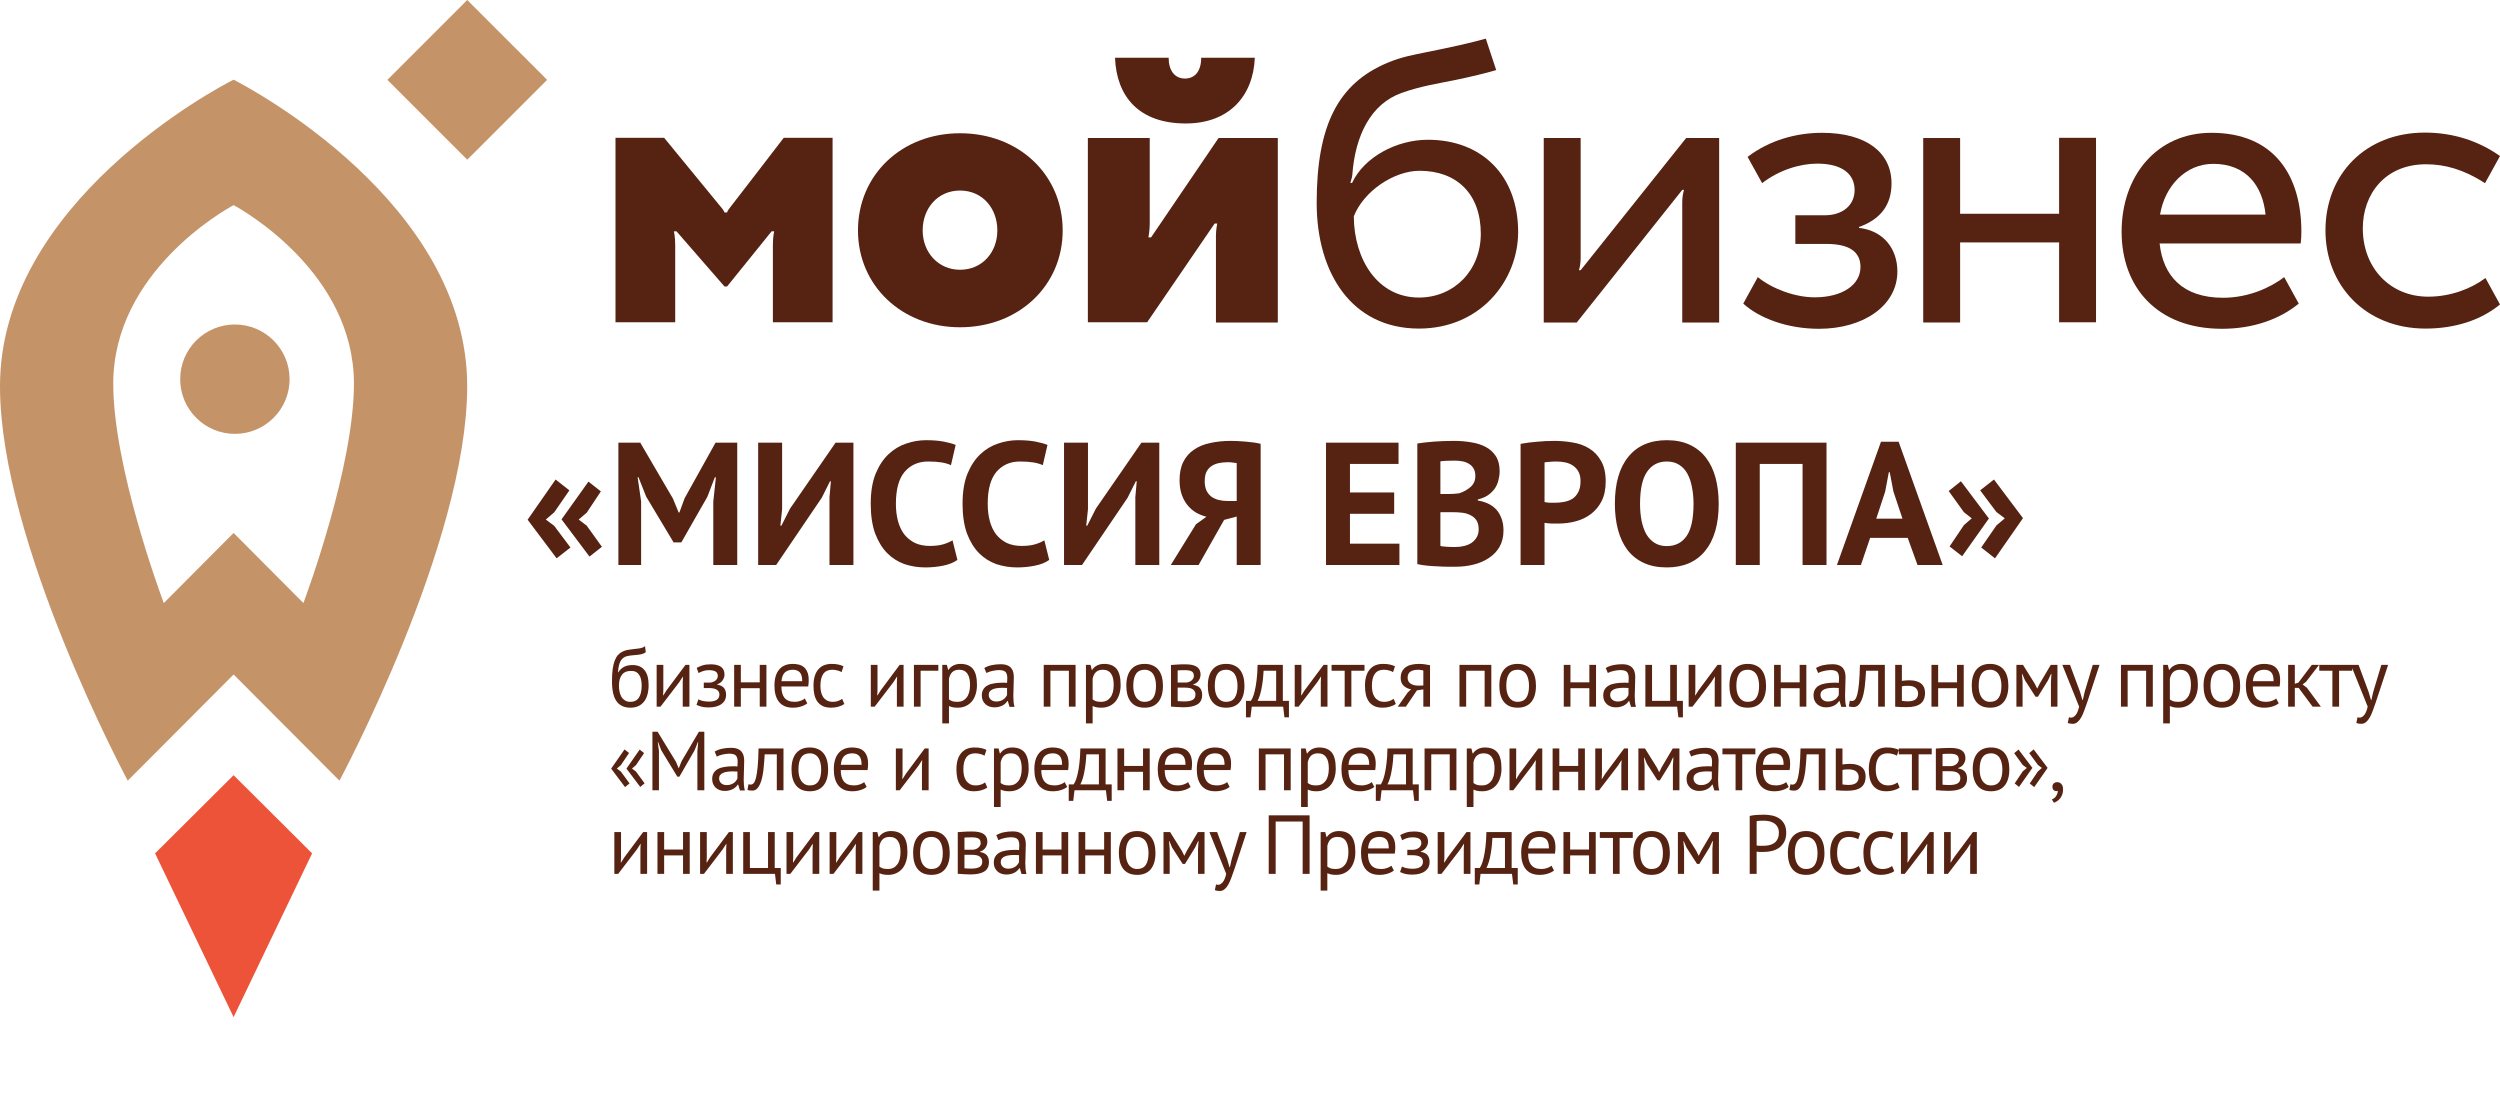 <svg width="329" height="145" viewBox="0 0 329 145" fill="none" xmlns="http://www.w3.org/2000/svg">
<path d="M196.901 9.223C195.673 9.594 193.559 10.108 191.473 10.537C189.559 10.937 187.017 11.308 184.474 12.222C180.417 13.65 178.332 17.82 177.961 23.047C177.932 23.39 177.789 23.733 177.703 24.075H177.932C179.503 20.677 183.788 18.392 187.902 18.392C195.073 18.392 199.787 23.162 199.787 30.53C199.787 36.9 194.844 43.241 186.731 43.241C177.903 43.241 173.275 35.957 173.275 26.703C173.275 16.421 176.132 10.965 182.617 8.252C184.531 7.452 186.16 7.195 187.645 6.881C191.188 6.167 193.273 5.71 195.53 5.082L196.901 9.223ZM186.731 39.156C191.33 39.156 194.873 35.615 194.873 30.759C194.873 25.532 191.73 22.476 186.817 22.476C183.446 22.476 179.446 25.161 178.161 28.474C178.189 34.158 181.303 39.156 186.731 39.156Z" fill="#562212"/>
<path d="M207.5 42.441H203.158V18.164H208.014C208.014 18.164 208.014 33.473 208.014 34.044C208.014 34.615 207.9 35.186 207.786 35.558C207.929 35.558 208.014 35.558 208.014 35.558L221.898 18.164H226.241V42.441H221.384C221.384 42.441 221.384 27.189 221.384 26.561C221.384 25.989 221.498 25.361 221.613 24.99C221.498 24.99 221.384 24.99 221.384 24.99L207.5 42.441Z" fill="#562212"/>
<path d="M229.412 39.956L231.326 36.471C233.269 38.042 236.268 39.128 238.811 39.128C242.439 39.128 244.839 37.5 244.839 35.129C244.839 33.13 243.353 32.101 240.382 32.101H236.268V28.331H240.125C242.553 28.331 244.067 26.96 244.067 25.018C244.067 22.847 242.353 21.533 239.154 21.533C236.868 21.533 234.097 22.39 231.897 24.104L229.983 20.648C232.897 18.42 236.44 17.477 239.782 17.477C245.61 17.477 248.924 20.077 248.924 24.133C248.924 26.932 247.524 28.845 244.639 29.873V29.988C247.895 30.359 249.695 32.758 249.695 35.729C249.695 40.213 245.239 43.269 239.382 43.269C235.183 43.269 231.526 41.87 229.412 39.956Z" fill="#562212"/>
<path d="M270.979 42.441V31.902H257.952V42.441H253.096V18.163H257.952V28.131H270.979V18.135H275.836V42.413H270.979V42.441Z" fill="#562212"/>
<path d="M302.774 32.016C302.831 31.53 302.86 31.016 302.86 30.502C302.86 23.104 299.289 17.477 291.004 17.477C283.862 17.477 279.205 23.104 279.205 30.502C279.205 37.814 283.89 43.269 292.404 43.269C296.518 43.269 300.003 42.013 302.517 39.956L300.603 36.471C298.746 37.871 295.889 39.185 292.547 39.185C287.233 39.185 284.662 36.3 284.205 32.044H284.233H302.774V32.016ZM291.261 21.562C295.632 21.562 297.775 24.504 298.146 28.245H284.262C284.89 24.475 287.633 21.562 291.261 21.562Z" fill="#562212"/>
<path d="M319.258 21.619C321.715 21.619 324.201 22.276 327.029 24.104C327.029 24.104 328.257 21.876 329 20.534C326.086 18.477 322.715 17.449 319.115 17.449C311.288 17.449 306.031 22.933 306.031 30.331C306.031 37.528 311.259 43.241 319.201 43.241C323.086 43.241 326.486 42.127 329 40.071L327.086 36.586C325.229 37.985 322.515 39.042 319.544 39.042C314.602 39.042 310.945 35.329 310.945 30.045C310.945 25.561 313.859 21.619 319.258 21.619Z" fill="#562212"/>
<path d="M158.078 7.595C158.078 9.337 157.278 10.337 155.935 10.337C154.592 10.337 153.792 9.28 153.792 7.595H146.736C146.936 12.764 149.936 16.249 156.049 16.249C161.706 16.249 164.934 12.679 165.134 7.595H158.078Z" fill="#562212"/>
<path d="M143.163 42.441V18.164H151.305C151.305 18.164 151.305 28.646 151.305 29.474C151.305 30.302 151.133 31.245 151.133 31.245H151.476L160.361 18.164H168.16V42.441H160.018C160.018 42.441 160.018 32.13 160.018 31.016C160.018 30.188 160.189 29.417 160.189 29.417H159.847L150.962 42.413H143.163V42.441Z" fill="#562212"/>
<path d="M126.337 17.535C134.079 17.535 139.849 22.99 139.849 30.331C139.849 37.585 134.079 43.069 126.337 43.069C118.68 43.069 112.91 37.585 112.91 30.331C112.91 22.99 118.68 17.535 126.337 17.535ZM126.337 35.5C129.279 35.5 131.25 33.187 131.25 30.331C131.25 27.389 129.279 25.075 126.337 25.075C123.451 25.075 121.423 27.36 121.423 30.331C121.423 33.215 123.48 35.5 126.337 35.5Z" fill="#562212"/>
<path d="M103.141 18.134C103.141 18.134 96.341 26.989 96.056 27.331C95.713 27.76 95.684 27.96 95.684 27.96H95.341C95.341 27.96 95.284 27.731 94.942 27.331C94.456 26.732 87.4 18.134 87.4 18.134H81V42.412H88.856C88.856 42.412 88.856 33.301 88.856 32.215C88.856 31.13 88.685 30.445 88.685 30.445H89.028L95.341 37.699H95.684L101.541 30.445H101.884C101.884 30.445 101.712 31.102 101.712 32.215C101.712 33.329 101.712 42.412 101.712 42.412H109.568V18.134H103.141Z" fill="#562212"/>
<path d="M73.898 68.348L77.441 63.38L79.073 64.668L77.21 67.474L76.153 68.371L77.21 69.176L79.212 71.959L77.579 73.247L73.898 68.348ZM69.436 68.394L73.117 63.104L74.933 64.53L72.933 67.428L71.829 68.371L72.933 69.199L75.072 72.051L73.254 73.477L69.436 68.394ZM93.869 66.002L94.214 62.805H94.076L93.087 65.381L89.66 71.384H88.648L85.037 65.358L84.025 62.805H83.91L84.37 65.979V74.351H81.38V58.251H84.255L88.556 65.611L89.315 67.451H89.407L90.097 65.565L94.168 58.251H97.02V74.351H93.869V66.002ZM109.16 65.427L109.344 63.334H109.229L108.148 65.496L102.145 74.351H99.775V58.251H102.927V67.014L102.697 69.176H102.835L103.962 66.945L109.965 58.251H112.311V74.351H109.16V65.427ZM125.996 73.684C125.505 74.037 124.877 74.29 124.11 74.443C123.359 74.596 122.584 74.673 121.787 74.673C120.821 74.673 119.901 74.527 119.027 74.236C118.168 73.929 117.409 73.446 116.75 72.787C116.091 72.112 115.562 71.246 115.163 70.188C114.78 69.115 114.588 67.819 114.588 66.301C114.588 64.722 114.803 63.403 115.232 62.345C115.677 61.272 116.244 60.413 116.934 59.769C117.639 59.11 118.421 58.642 119.28 58.366C120.139 58.075 120.997 57.929 121.856 57.929C122.776 57.929 123.55 57.99 124.179 58.113C124.823 58.236 125.352 58.381 125.766 58.55L125.145 61.218C124.792 61.049 124.371 60.927 123.88 60.85C123.405 60.773 122.822 60.735 122.132 60.735C120.859 60.735 119.832 61.187 119.05 62.092C118.283 62.997 117.9 64.4 117.9 66.301C117.9 67.129 117.992 67.888 118.176 68.578C118.36 69.253 118.636 69.835 119.004 70.326C119.387 70.801 119.855 71.177 120.407 71.453C120.974 71.714 121.626 71.844 122.362 71.844C123.052 71.844 123.635 71.775 124.11 71.637C124.585 71.499 124.999 71.323 125.352 71.108L125.996 73.684ZM138.08 73.684C137.589 74.037 136.961 74.29 136.194 74.443C135.443 74.596 134.668 74.673 133.871 74.673C132.905 74.673 131.985 74.527 131.111 74.236C130.252 73.929 129.493 73.446 128.834 72.787C128.175 72.112 127.646 71.246 127.247 70.188C126.864 69.115 126.672 67.819 126.672 66.301C126.672 64.722 126.887 63.403 127.316 62.345C127.761 61.272 128.328 60.413 129.018 59.769C129.723 59.11 130.505 58.642 131.364 58.366C132.223 58.075 133.081 57.929 133.94 57.929C134.86 57.929 135.634 57.99 136.263 58.113C136.907 58.236 137.436 58.381 137.85 58.55L137.229 61.218C136.876 61.049 136.455 60.927 135.964 60.85C135.489 60.773 134.906 60.735 134.216 60.735C132.943 60.735 131.916 61.187 131.134 62.092C130.367 62.997 129.984 64.4 129.984 66.301C129.984 67.129 130.076 67.888 130.26 68.578C130.444 69.253 130.72 69.835 131.088 70.326C131.471 70.801 131.939 71.177 132.491 71.453C133.058 71.714 133.71 71.844 134.446 71.844C135.136 71.844 135.719 71.775 136.194 71.637C136.669 71.499 137.083 71.323 137.436 71.108L138.08 73.684ZM149.41 65.427L149.594 63.334H149.479L148.398 65.496L142.395 74.351H140.026V58.251H143.177V67.014L142.947 69.176H143.085L144.212 66.945L150.215 58.251H152.561V74.351H149.41V65.427ZM165.901 74.351H162.75V67.98L161.094 68.417L157.736 74.351H154.079L157.391 68.992L158.771 68.003C158.28 67.88 157.82 67.696 157.391 67.451C156.962 67.19 156.586 66.861 156.264 66.462C155.942 66.063 155.689 65.596 155.505 65.059C155.321 64.507 155.229 63.886 155.229 63.196C155.229 62.23 155.398 61.417 155.735 60.758C156.072 60.099 156.54 59.57 157.138 59.171C157.736 58.757 158.449 58.466 159.277 58.297C160.105 58.113 161.002 58.021 161.968 58.021C162.229 58.021 162.528 58.029 162.865 58.044C163.202 58.059 163.547 58.082 163.9 58.113C164.268 58.144 164.621 58.182 164.958 58.228C165.311 58.274 165.625 58.335 165.901 58.412V74.351ZM161.577 60.827C161.163 60.827 160.772 60.865 160.404 60.942C160.036 61.019 159.714 61.149 159.438 61.333C159.162 61.517 158.94 61.77 158.771 62.092C158.618 62.414 158.541 62.828 158.541 63.334C158.541 63.809 158.618 64.216 158.771 64.553C158.924 64.875 159.139 65.143 159.415 65.358C159.691 65.557 160.013 65.703 160.381 65.795C160.749 65.887 161.148 65.933 161.577 65.933H162.75V60.942C162.581 60.911 162.405 60.888 162.221 60.873C162.052 60.842 161.838 60.827 161.577 60.827ZM174.503 58.251H184.048V61.057H177.654V64.806H183.473V67.612H177.654V71.545H184.163V74.351H174.503V58.251ZM197.353 62C197.353 62.399 197.299 62.797 197.192 63.196C197.1 63.595 196.939 63.963 196.709 64.3C196.479 64.622 196.18 64.913 195.812 65.174C195.444 65.419 194.999 65.603 194.478 65.726V65.864C194.938 65.941 195.375 66.071 195.789 66.255C196.203 66.439 196.563 66.692 196.87 67.014C197.176 67.336 197.414 67.727 197.583 68.187C197.767 68.647 197.859 69.191 197.859 69.82C197.859 70.648 197.682 71.369 197.33 71.982C196.977 72.58 196.502 73.071 195.904 73.454C195.321 73.837 194.654 74.121 193.903 74.305C193.151 74.489 192.377 74.581 191.58 74.581C191.319 74.581 190.982 74.581 190.568 74.581C190.169 74.581 189.732 74.566 189.257 74.535C188.797 74.52 188.321 74.489 187.831 74.443C187.355 74.397 186.918 74.328 186.52 74.236V58.366C186.811 58.32 187.141 58.274 187.509 58.228C187.892 58.182 188.298 58.144 188.728 58.113C189.157 58.082 189.594 58.059 190.039 58.044C190.499 58.029 190.951 58.021 191.396 58.021C192.147 58.021 192.875 58.082 193.581 58.205C194.301 58.312 194.938 58.512 195.49 58.803C196.057 59.094 196.509 59.501 196.847 60.022C197.184 60.543 197.353 61.203 197.353 62ZM191.603 71.982C191.986 71.982 192.354 71.936 192.707 71.844C193.075 71.752 193.397 71.614 193.673 71.43C193.949 71.231 194.171 70.985 194.34 70.694C194.508 70.403 194.593 70.058 194.593 69.659C194.593 69.153 194.493 68.754 194.294 68.463C194.094 68.172 193.834 67.949 193.512 67.796C193.19 67.627 192.829 67.52 192.431 67.474C192.032 67.428 191.633 67.405 191.235 67.405H189.556V71.844C189.632 71.875 189.755 71.898 189.924 71.913C190.092 71.928 190.269 71.944 190.453 71.959C190.652 71.959 190.851 71.967 191.051 71.982C191.265 71.982 191.449 71.982 191.603 71.982ZM190.568 65.013C190.782 65.013 191.028 65.005 191.304 64.99C191.595 64.975 191.833 64.952 192.017 64.921C192.599 64.737 193.098 64.461 193.512 64.093C193.941 63.725 194.156 63.242 194.156 62.644C194.156 62.245 194.079 61.916 193.926 61.655C193.772 61.394 193.565 61.187 193.305 61.034C193.059 60.881 192.776 60.773 192.454 60.712C192.132 60.651 191.794 60.62 191.442 60.62C191.043 60.62 190.675 60.628 190.338 60.643C190 60.658 189.74 60.681 189.556 60.712V65.013H190.568ZM200.109 58.412C200.753 58.289 201.458 58.197 202.225 58.136C203.007 58.059 203.781 58.021 204.548 58.021C205.345 58.021 206.142 58.09 206.94 58.228C207.752 58.351 208.481 58.611 209.125 59.01C209.769 59.393 210.29 59.938 210.689 60.643C211.103 61.333 211.31 62.238 211.31 63.357C211.31 64.369 211.133 65.228 210.781 65.933C210.428 66.623 209.96 67.19 209.378 67.635C208.795 68.08 208.128 68.402 207.377 68.601C206.641 68.8 205.874 68.9 205.077 68.9C205 68.9 204.877 68.9 204.709 68.9C204.54 68.9 204.364 68.9 204.18 68.9C203.996 68.885 203.812 68.869 203.628 68.854C203.459 68.839 203.336 68.823 203.26 68.808V74.351H200.109V58.412ZM204.801 60.735C204.494 60.735 204.203 60.75 203.927 60.781C203.651 60.796 203.428 60.819 203.26 60.85V66.071C203.321 66.086 203.413 66.102 203.536 66.117C203.658 66.132 203.789 66.148 203.927 66.163C204.065 66.163 204.195 66.163 204.318 66.163C204.456 66.163 204.555 66.163 204.617 66.163C205.031 66.163 205.437 66.125 205.836 66.048C206.25 65.971 206.618 65.833 206.94 65.634C207.262 65.419 207.515 65.128 207.699 64.76C207.898 64.392 207.998 63.909 207.998 63.311C207.998 62.805 207.906 62.391 207.722 62.069C207.538 61.732 207.292 61.463 206.986 61.264C206.694 61.065 206.357 60.927 205.974 60.85C205.59 60.773 205.199 60.735 204.801 60.735ZM212.518 66.301C212.518 63.618 213.108 61.555 214.289 60.114C215.469 58.657 217.156 57.929 219.349 57.929C220.499 57.929 221.503 58.128 222.362 58.527C223.22 58.926 223.933 59.493 224.501 60.229C225.068 60.965 225.49 61.847 225.766 62.874C226.042 63.901 226.18 65.044 226.18 66.301C226.18 68.984 225.582 71.054 224.386 72.511C223.205 73.952 221.526 74.673 219.349 74.673C218.183 74.673 217.171 74.474 216.313 74.075C215.454 73.676 214.741 73.109 214.174 72.373C213.622 71.637 213.208 70.755 212.932 69.728C212.656 68.701 212.518 67.558 212.518 66.301ZM215.83 66.301C215.83 67.114 215.899 67.865 216.037 68.555C216.175 69.23 216.382 69.812 216.658 70.303C216.949 70.794 217.317 71.177 217.762 71.453C218.206 71.729 218.735 71.867 219.349 71.867C220.468 71.867 221.334 71.43 221.948 70.556C222.561 69.682 222.868 68.264 222.868 66.301C222.868 65.519 222.799 64.791 222.661 64.116C222.538 63.441 222.339 62.851 222.063 62.345C221.787 61.839 221.426 61.448 220.982 61.172C220.537 60.881 219.993 60.735 219.349 60.735C218.229 60.735 217.363 61.187 216.75 62.092C216.136 62.981 215.83 64.384 215.83 66.301ZM237.218 61.057H231.583V74.351H228.432V58.251H240.369V74.351H237.218V61.057ZM251.056 70.786H246.111L244.892 74.351H241.741L247.537 58.136H249.86L255.656 74.351H252.344L251.056 70.786ZM246.916 68.256H250.366L249.17 64.668L248.687 62.138H248.572L248.089 64.691L246.916 68.256ZM261.739 68.233L258.22 73.201L256.564 71.913L258.45 69.107L259.485 68.21L258.45 67.405L256.449 64.622L258.059 63.334L261.739 68.233ZM266.224 68.187L262.544 73.477L260.727 72.051L262.728 69.153L263.832 68.21L262.728 67.382L260.589 64.53L262.406 63.104L266.224 68.187Z" fill="#562212"/>
<path d="M81.353 88.479C81.595 88.127 81.863 87.881 82.156 87.742C82.449 87.595 82.816 87.522 83.256 87.522C83.931 87.522 84.448 87.742 84.807 88.182C85.174 88.622 85.357 89.271 85.357 90.129C85.357 91.119 85.144 91.867 84.719 92.373C84.301 92.879 83.714 93.132 82.959 93.132C82.152 93.132 81.547 92.853 81.144 92.296C80.741 91.739 80.539 90.862 80.539 89.667C80.539 89.036 80.568 88.497 80.627 88.05C80.693 87.603 80.785 87.225 80.902 86.917C81.027 86.609 81.173 86.363 81.342 86.18C81.518 85.997 81.712 85.854 81.925 85.751C82.145 85.641 82.383 85.564 82.64 85.52C82.897 85.476 83.172 85.439 83.465 85.41C83.846 85.373 84.143 85.333 84.356 85.289C84.576 85.238 84.752 85.15 84.884 85.025L84.983 85.817C84.91 85.883 84.829 85.938 84.741 85.982C84.653 86.026 84.547 86.063 84.422 86.092C84.297 86.121 84.147 86.147 83.971 86.169C83.802 86.191 83.604 86.209 83.377 86.224C83.062 86.246 82.783 86.286 82.541 86.345C82.306 86.396 82.101 86.503 81.925 86.664C81.756 86.818 81.621 87.042 81.518 87.335C81.423 87.621 81.357 88.002 81.32 88.479H81.353ZM81.452 90.261C81.452 90.54 81.481 90.807 81.54 91.064C81.599 91.321 81.687 91.548 81.804 91.746C81.929 91.937 82.086 92.087 82.277 92.197C82.468 92.307 82.691 92.362 82.948 92.362C83.454 92.362 83.828 92.182 84.07 91.823C84.319 91.456 84.444 90.917 84.444 90.206C84.444 89.927 84.418 89.671 84.367 89.436C84.316 89.201 84.235 89 84.125 88.831C84.015 88.655 83.876 88.523 83.707 88.435C83.538 88.34 83.337 88.292 83.102 88.292C82.53 88.285 82.112 88.453 81.848 88.798C81.584 89.135 81.452 89.623 81.452 90.261ZM89.847 89.744L89.879 89.062H89.847L89.395 89.766L86.921 93H86.415V87.5H87.294V90.855L87.261 91.504H87.305L87.734 90.822L90.21 87.5H90.727V93H89.847V89.744ZM92.617 90.547V89.832H93.387C93.519 89.832 93.648 89.81 93.772 89.766C93.904 89.722 94.022 89.663 94.124 89.59C94.227 89.509 94.308 89.418 94.366 89.315C94.432 89.205 94.465 89.091 94.465 88.974C94.465 88.688 94.366 88.486 94.168 88.369C93.97 88.252 93.673 88.193 93.277 88.193C92.991 88.193 92.727 88.237 92.485 88.325C92.251 88.413 92.067 88.497 91.935 88.578L91.682 87.896C91.902 87.771 92.159 87.661 92.452 87.566C92.753 87.471 93.109 87.423 93.519 87.423C94.737 87.423 95.345 87.874 95.345 88.776C95.345 89.033 95.261 89.286 95.092 89.535C94.931 89.777 94.696 89.949 94.388 90.052V90.096C94.821 90.177 95.122 90.331 95.29 90.558C95.466 90.785 95.554 91.086 95.554 91.46C95.554 91.695 95.507 91.911 95.411 92.109C95.316 92.307 95.173 92.479 94.982 92.626C94.792 92.773 94.55 92.89 94.256 92.978C93.97 93.059 93.637 93.099 93.255 93.099C92.881 93.099 92.57 93.066 92.32 93C92.078 92.934 91.858 92.853 91.66 92.758L91.913 92.032C92.082 92.127 92.284 92.201 92.518 92.252C92.76 92.303 93.021 92.329 93.299 92.329C93.747 92.329 94.088 92.252 94.322 92.098C94.557 91.944 94.674 91.709 94.674 91.394C94.674 91.13 94.564 90.925 94.344 90.778C94.124 90.624 93.761 90.547 93.255 90.547H92.617ZM99.981 90.569H97.495V93H96.615V87.5H97.495V89.799H99.981V87.5H100.861V93H99.981V90.569ZM106.24 92.56C106.02 92.736 105.742 92.875 105.404 92.978C105.074 93.081 104.722 93.132 104.348 93.132C103.93 93.132 103.567 93.066 103.259 92.934C102.951 92.795 102.698 92.6 102.5 92.351C102.302 92.094 102.156 91.79 102.06 91.438C101.965 91.086 101.917 90.69 101.917 90.25C101.917 89.311 102.126 88.596 102.544 88.105C102.962 87.614 103.56 87.368 104.337 87.368C104.587 87.368 104.836 87.397 105.085 87.456C105.335 87.507 105.558 87.61 105.756 87.764C105.954 87.918 106.116 88.138 106.24 88.424C106.365 88.703 106.427 89.073 106.427 89.535C106.427 89.777 106.405 90.045 106.361 90.338H102.83C102.83 90.661 102.863 90.947 102.929 91.196C102.995 91.445 103.098 91.658 103.237 91.834C103.377 92.003 103.556 92.135 103.776 92.23C104.004 92.318 104.279 92.362 104.601 92.362C104.851 92.362 105.1 92.318 105.349 92.23C105.599 92.142 105.786 92.039 105.91 91.922L106.24 92.56ZM104.348 88.138C103.916 88.138 103.567 88.252 103.303 88.479C103.047 88.706 102.893 89.095 102.841 89.645H105.569C105.569 89.088 105.463 88.699 105.25 88.479C105.038 88.252 104.737 88.138 104.348 88.138ZM111.114 92.637C110.894 92.798 110.634 92.919 110.333 93C110.032 93.088 109.717 93.132 109.387 93.132C108.962 93.132 108.602 93.066 108.309 92.934C108.016 92.795 107.774 92.6 107.583 92.351C107.4 92.094 107.264 91.79 107.176 91.438C107.095 91.079 107.055 90.683 107.055 90.25C107.055 89.319 107.26 88.607 107.671 88.116C108.082 87.617 108.672 87.368 109.442 87.368C109.794 87.368 110.091 87.397 110.333 87.456C110.582 87.507 110.806 87.584 111.004 87.687L110.751 88.446C110.582 88.351 110.395 88.277 110.19 88.226C109.985 88.167 109.765 88.138 109.53 88.138C108.489 88.138 107.968 88.842 107.968 90.25C107.968 90.529 107.994 90.796 108.045 91.053C108.104 91.302 108.195 91.526 108.32 91.724C108.452 91.915 108.621 92.069 108.826 92.186C109.039 92.303 109.299 92.362 109.607 92.362C109.871 92.362 110.106 92.322 110.311 92.241C110.524 92.16 110.696 92.069 110.828 91.966L111.114 92.637ZM118.031 89.744L118.064 89.062H118.031L117.58 89.766L115.105 93H114.599V87.5H115.479V90.855L115.446 91.504H115.49L115.919 90.822L118.394 87.5H118.911V93H118.031V89.744ZM123.485 88.27H121.153V93H120.273V87.5H123.485V88.27ZM124.004 87.5H124.609L124.774 88.16H124.818C124.987 87.903 125.203 87.709 125.467 87.577C125.738 87.438 126.046 87.368 126.391 87.368C127.124 87.368 127.671 87.584 128.03 88.017C128.389 88.45 128.569 89.157 128.569 90.14C128.569 90.602 128.507 91.02 128.382 91.394C128.265 91.761 128.096 92.072 127.876 92.329C127.656 92.586 127.388 92.784 127.073 92.923C126.765 93.062 126.42 93.132 126.039 93.132C125.768 93.132 125.551 93.114 125.39 93.077C125.236 93.048 125.067 92.993 124.884 92.912V95.2H124.004V87.5ZM126.226 88.138C125.852 88.138 125.555 88.237 125.335 88.435C125.122 88.626 124.972 88.919 124.884 89.315V92.043C125.016 92.146 125.166 92.226 125.335 92.285C125.504 92.336 125.727 92.362 126.006 92.362C126.512 92.362 126.912 92.175 127.205 91.801C127.506 91.42 127.656 90.862 127.656 90.129C127.656 89.828 127.63 89.557 127.579 89.315C127.528 89.066 127.443 88.857 127.326 88.688C127.216 88.512 127.069 88.376 126.886 88.281C126.71 88.186 126.49 88.138 126.226 88.138ZM129.537 87.907C129.816 87.738 130.138 87.614 130.505 87.533C130.879 87.452 131.268 87.412 131.671 87.412C132.052 87.412 132.357 87.463 132.584 87.566C132.819 87.669 132.995 87.804 133.112 87.973C133.237 88.134 133.317 88.314 133.354 88.512C133.398 88.71 133.42 88.908 133.42 89.106C133.42 89.546 133.409 89.975 133.387 90.393C133.365 90.811 133.354 91.207 133.354 91.581C133.354 91.852 133.365 92.109 133.387 92.351C133.409 92.593 133.449 92.817 133.508 93.022H132.859L132.628 92.252H132.573C132.507 92.355 132.423 92.457 132.32 92.56C132.225 92.655 132.107 92.743 131.968 92.824C131.829 92.897 131.667 92.96 131.484 93.011C131.301 93.062 131.092 93.088 130.857 93.088C130.622 93.088 130.402 93.051 130.197 92.978C129.999 92.905 129.827 92.802 129.68 92.67C129.533 92.531 129.416 92.366 129.328 92.175C129.247 91.984 129.207 91.768 129.207 91.526C129.207 91.203 129.273 90.936 129.405 90.723C129.537 90.503 129.72 90.331 129.955 90.206C130.197 90.074 130.483 89.982 130.813 89.931C131.15 89.872 131.521 89.843 131.924 89.843C132.027 89.843 132.126 89.843 132.221 89.843C132.324 89.843 132.426 89.85 132.529 89.865C132.551 89.645 132.562 89.447 132.562 89.271C132.562 88.868 132.481 88.585 132.32 88.424C132.159 88.263 131.865 88.182 131.44 88.182C131.315 88.182 131.18 88.193 131.033 88.215C130.894 88.23 130.747 88.255 130.593 88.292C130.446 88.321 130.303 88.362 130.164 88.413C130.032 88.457 129.915 88.508 129.812 88.567L129.537 87.907ZM131.099 92.318C131.304 92.318 131.488 92.292 131.649 92.241C131.81 92.182 131.95 92.113 132.067 92.032C132.184 91.944 132.28 91.849 132.353 91.746C132.434 91.643 132.492 91.544 132.529 91.449V90.536C132.426 90.529 132.32 90.525 132.21 90.525C132.107 90.518 132.005 90.514 131.902 90.514C131.675 90.514 131.451 90.529 131.231 90.558C131.018 90.58 130.828 90.628 130.659 90.701C130.498 90.767 130.366 90.862 130.263 90.987C130.168 91.104 130.12 91.255 130.12 91.438C130.12 91.695 130.212 91.907 130.395 92.076C130.578 92.237 130.813 92.318 131.099 92.318ZM140.666 88.27H138.235V93H137.355V87.5H141.546V93H140.666V88.27ZM142.911 87.5H143.516L143.681 88.16H143.725C143.894 87.903 144.11 87.709 144.374 87.577C144.646 87.438 144.954 87.368 145.298 87.368C146.032 87.368 146.578 87.584 146.937 88.017C147.297 88.45 147.476 89.157 147.476 90.14C147.476 90.602 147.414 91.02 147.289 91.394C147.172 91.761 147.003 92.072 146.783 92.329C146.563 92.586 146.296 92.784 145.98 92.923C145.672 93.062 145.328 93.132 144.946 93.132C144.675 93.132 144.459 93.114 144.297 93.077C144.143 93.048 143.975 92.993 143.791 92.912V95.2H142.911V87.5ZM145.133 88.138C144.759 88.138 144.462 88.237 144.242 88.435C144.03 88.626 143.879 88.919 143.791 89.315V92.043C143.923 92.146 144.074 92.226 144.242 92.285C144.411 92.336 144.635 92.362 144.913 92.362C145.419 92.362 145.819 92.175 146.112 91.801C146.413 91.42 146.563 90.862 146.563 90.129C146.563 89.828 146.538 89.557 146.486 89.315C146.435 89.066 146.351 88.857 146.233 88.688C146.123 88.512 145.977 88.376 145.793 88.281C145.617 88.186 145.397 88.138 145.133 88.138ZM148.225 90.25C148.225 89.319 148.43 88.607 148.841 88.116C149.259 87.617 149.856 87.368 150.634 87.368C151.044 87.368 151.4 87.438 151.701 87.577C152.009 87.709 152.262 87.903 152.46 88.16C152.658 88.409 152.804 88.714 152.9 89.073C152.995 89.425 153.043 89.817 153.043 90.25C153.043 91.181 152.834 91.896 152.416 92.395C152.005 92.886 151.411 93.132 150.634 93.132C150.223 93.132 149.864 93.066 149.556 92.934C149.255 92.795 149.006 92.6 148.808 92.351C148.61 92.094 148.463 91.79 148.368 91.438C148.272 91.079 148.225 90.683 148.225 90.25ZM149.138 90.25C149.138 90.529 149.163 90.796 149.215 91.053C149.273 91.31 149.361 91.533 149.479 91.724C149.596 91.915 149.75 92.069 149.941 92.186C150.131 92.303 150.362 92.362 150.634 92.362C151.631 92.369 152.13 91.665 152.13 90.25C152.13 89.964 152.1 89.693 152.042 89.436C151.99 89.179 151.906 88.956 151.789 88.765C151.671 88.574 151.517 88.424 151.327 88.314C151.136 88.197 150.905 88.138 150.634 88.138C149.636 88.131 149.138 88.835 149.138 90.25ZM154.1 87.511C154.357 87.496 154.624 87.478 154.903 87.456C155.189 87.434 155.541 87.423 155.959 87.423C156.685 87.423 157.206 87.537 157.521 87.764C157.836 87.984 157.994 88.321 157.994 88.776C157.994 89.033 157.917 89.286 157.763 89.535C157.616 89.777 157.371 89.957 157.026 90.074V90.118C157.459 90.199 157.763 90.349 157.939 90.569C158.115 90.789 158.203 91.082 158.203 91.449C158.203 92.021 157.998 92.435 157.587 92.692C157.176 92.949 156.56 93.077 155.739 93.077C155.431 93.077 155.145 93.066 154.881 93.044C154.617 93.029 154.357 93.011 154.1 92.989V87.511ZM154.98 92.263C155.119 92.278 155.255 92.289 155.387 92.296C155.526 92.303 155.688 92.307 155.871 92.307C156.362 92.307 156.725 92.237 156.96 92.098C157.202 91.959 157.323 91.72 157.323 91.383C157.323 91.119 157.22 90.906 157.015 90.745C156.817 90.576 156.461 90.492 155.948 90.492H154.98V92.263ZM156.058 89.821C156.19 89.821 156.318 89.799 156.443 89.755C156.568 89.711 156.678 89.652 156.773 89.579C156.876 89.498 156.956 89.407 157.015 89.304C157.081 89.201 157.114 89.091 157.114 88.974C157.114 88.681 157.026 88.479 156.85 88.369C156.674 88.252 156.366 88.193 155.926 88.193C155.691 88.193 155.504 88.197 155.365 88.204C155.233 88.211 155.105 88.219 154.98 88.226V89.821H156.058ZM158.951 90.25C158.951 89.319 159.157 88.607 159.567 88.116C159.985 87.617 160.583 87.368 161.36 87.368C161.771 87.368 162.127 87.438 162.427 87.577C162.735 87.709 162.988 87.903 163.186 88.16C163.384 88.409 163.531 88.714 163.626 89.073C163.722 89.425 163.769 89.817 163.769 90.25C163.769 91.181 163.56 91.896 163.142 92.395C162.732 92.886 162.138 93.132 161.36 93.132C160.95 93.132 160.59 93.066 160.282 92.934C159.982 92.795 159.732 92.6 159.534 92.351C159.336 92.094 159.19 91.79 159.094 91.438C158.999 91.079 158.951 90.683 158.951 90.25ZM159.864 90.25C159.864 90.529 159.89 90.796 159.941 91.053C160 91.31 160.088 91.533 160.205 91.724C160.323 91.915 160.477 92.069 160.667 92.186C160.858 92.303 161.089 92.362 161.36 92.362C162.358 92.369 162.856 91.665 162.856 90.25C162.856 89.964 162.827 89.693 162.768 89.436C162.717 89.179 162.633 88.956 162.515 88.765C162.398 88.574 162.244 88.424 162.053 88.314C161.863 88.197 161.632 88.138 161.36 88.138C160.363 88.131 159.864 88.835 159.864 90.25ZM169.624 94.397H169.03L168.865 93H164.729L164.564 94.397H163.97V92.23H164.619C164.678 92.149 164.755 92.006 164.85 91.801C164.946 91.588 165.037 91.295 165.125 90.921C165.221 90.54 165.301 90.07 165.367 89.513C165.441 88.948 165.485 88.277 165.499 87.5H168.821V92.23H169.624V94.397ZM167.941 92.23V88.27H166.291C166.277 88.578 166.251 88.915 166.214 89.282C166.178 89.641 166.126 90.004 166.06 90.371C166.002 90.73 165.925 91.071 165.829 91.394C165.734 91.717 165.624 91.995 165.499 92.23H167.941ZM173.816 89.744L173.849 89.062H173.816L173.365 89.766L170.89 93H170.384V87.5H171.264V90.855L171.231 91.504H171.275L171.704 90.822L174.179 87.5H174.696V93H173.816V89.744ZM179.567 88.27H177.84V93H176.96V88.27H175.233V87.5H179.567V88.27ZM183.69 92.637C183.47 92.798 183.21 92.919 182.909 93C182.609 93.088 182.293 93.132 181.963 93.132C181.538 93.132 181.179 93.066 180.885 92.934C180.592 92.795 180.35 92.6 180.159 92.351C179.976 92.094 179.84 91.79 179.752 91.438C179.672 91.079 179.631 90.683 179.631 90.25C179.631 89.319 179.837 88.607 180.247 88.116C180.658 87.617 181.248 87.368 182.018 87.368C182.37 87.368 182.667 87.397 182.909 87.456C183.159 87.507 183.382 87.584 183.58 87.687L183.327 88.446C183.159 88.351 182.972 88.277 182.766 88.226C182.561 88.167 182.341 88.138 182.106 88.138C181.065 88.138 180.544 88.842 180.544 90.25C180.544 90.529 180.57 90.796 180.621 91.053C180.68 91.302 180.772 91.526 180.896 91.724C181.028 91.915 181.197 92.069 181.402 92.186C181.615 92.303 181.875 92.362 182.183 92.362C182.447 92.362 182.682 92.322 182.887 92.241C183.1 92.16 183.272 92.069 183.404 91.966L183.69 92.637ZM187.311 90.723L186.464 90.855L185.012 93H183.945L185.265 91.119L185.705 90.712C185.324 90.653 184.998 90.499 184.726 90.25C184.462 90.001 184.33 89.663 184.33 89.238C184.33 88.908 184.385 88.626 184.495 88.391C184.613 88.156 184.778 87.962 184.99 87.808C185.203 87.654 185.456 87.544 185.749 87.478C186.043 87.405 186.373 87.368 186.739 87.368C187.011 87.368 187.264 87.386 187.498 87.423C187.733 87.46 187.964 87.5 188.191 87.544V93H187.311V90.723ZM187.311 88.248C187.216 88.211 187.11 88.186 186.992 88.171C186.875 88.149 186.772 88.138 186.684 88.138C186.215 88.138 185.856 88.222 185.606 88.391C185.364 88.56 185.243 88.827 185.243 89.194C185.243 89.524 185.372 89.781 185.628 89.964C185.892 90.14 186.237 90.228 186.662 90.228C186.67 90.228 186.681 90.228 186.695 90.228C186.71 90.228 186.739 90.228 186.783 90.228C186.827 90.228 186.89 90.228 186.97 90.228C187.051 90.221 187.165 90.213 187.311 90.206V88.248ZM195.377 88.27H192.946V93H192.066V87.5H196.257V93H195.377V88.27ZM197.314 90.25C197.314 89.319 197.52 88.607 197.93 88.116C198.348 87.617 198.946 87.368 199.723 87.368C200.134 87.368 200.49 87.438 200.79 87.577C201.098 87.709 201.351 87.903 201.549 88.16C201.747 88.409 201.894 88.714 201.989 89.073C202.085 89.425 202.132 89.817 202.132 90.25C202.132 91.181 201.923 91.896 201.505 92.395C201.095 92.886 200.501 93.132 199.723 93.132C199.313 93.132 198.953 93.066 198.645 92.934C198.345 92.795 198.095 92.6 197.897 92.351C197.699 92.094 197.553 91.79 197.457 91.438C197.362 91.079 197.314 90.683 197.314 90.25ZM198.227 90.25C198.227 90.529 198.253 90.796 198.304 91.053C198.363 91.31 198.451 91.533 198.568 91.724C198.686 91.915 198.84 92.069 199.03 92.186C199.221 92.303 199.452 92.362 199.723 92.362C200.721 92.369 201.219 91.665 201.219 90.25C201.219 89.964 201.19 89.693 201.131 89.436C201.08 89.179 200.996 88.956 200.878 88.765C200.761 88.574 200.607 88.424 200.416 88.314C200.226 88.197 199.995 88.138 199.723 88.138C198.726 88.131 198.227 88.835 198.227 90.25ZM209.158 90.569H206.672V93H205.792V87.5H206.672V89.799H209.158V87.5H210.038V93H209.158V90.569ZM211.315 87.907C211.593 87.738 211.916 87.614 212.283 87.533C212.657 87.452 213.045 87.412 213.449 87.412C213.83 87.412 214.134 87.463 214.362 87.566C214.596 87.669 214.772 87.804 214.89 87.973C215.014 88.134 215.095 88.314 215.132 88.512C215.176 88.71 215.198 88.908 215.198 89.106C215.198 89.546 215.187 89.975 215.165 90.393C215.143 90.811 215.132 91.207 215.132 91.581C215.132 91.852 215.143 92.109 215.165 92.351C215.187 92.593 215.227 92.817 215.286 93.022H214.637L214.406 92.252H214.351C214.285 92.355 214.2 92.457 214.098 92.56C214.002 92.655 213.885 92.743 213.746 92.824C213.606 92.897 213.445 92.96 213.262 93.011C213.078 93.062 212.869 93.088 212.635 93.088C212.4 93.088 212.18 93.051 211.975 92.978C211.777 92.905 211.604 92.802 211.458 92.67C211.311 92.531 211.194 92.366 211.106 92.175C211.025 91.984 210.985 91.768 210.985 91.526C210.985 91.203 211.051 90.936 211.183 90.723C211.315 90.503 211.498 90.331 211.733 90.206C211.975 90.074 212.261 89.982 212.591 89.931C212.928 89.872 213.298 89.843 213.702 89.843C213.804 89.843 213.903 89.843 213.999 89.843C214.101 89.843 214.204 89.85 214.307 89.865C214.329 89.645 214.34 89.447 214.34 89.271C214.34 88.868 214.259 88.585 214.098 88.424C213.936 88.263 213.643 88.182 213.218 88.182C213.093 88.182 212.957 88.193 212.811 88.215C212.671 88.23 212.525 88.255 212.371 88.292C212.224 88.321 212.081 88.362 211.942 88.413C211.81 88.457 211.692 88.508 211.59 88.567L211.315 87.907ZM212.877 92.318C213.082 92.318 213.265 92.292 213.427 92.241C213.588 92.182 213.727 92.113 213.845 92.032C213.962 91.944 214.057 91.849 214.131 91.746C214.211 91.643 214.27 91.544 214.307 91.449V90.536C214.204 90.529 214.098 90.525 213.988 90.525C213.885 90.518 213.782 90.514 213.68 90.514C213.452 90.514 213.229 90.529 213.009 90.558C212.796 90.58 212.605 90.628 212.437 90.701C212.275 90.767 212.143 90.862 212.041 90.987C211.945 91.104 211.898 91.255 211.898 91.438C211.898 91.695 211.989 91.907 212.173 92.076C212.356 92.237 212.591 92.318 212.877 92.318ZM221.469 94.397H220.875L220.71 93H216.53V87.5H217.41V92.23H219.797V87.5H220.677V92.23H221.469V94.397ZM225.658 89.744L225.691 89.062H225.658L225.207 89.766L222.732 93H222.226V87.5H223.106V90.855L223.073 91.504H223.117L223.546 90.822L226.021 87.5H226.538V93H225.658V89.744ZM227.593 90.25C227.593 89.319 227.798 88.607 228.209 88.116C228.627 87.617 229.225 87.368 230.002 87.368C230.413 87.368 230.768 87.438 231.069 87.577C231.377 87.709 231.63 87.903 231.828 88.16C232.026 88.409 232.173 88.714 232.268 89.073C232.363 89.425 232.411 89.817 232.411 90.25C232.411 91.181 232.202 91.896 231.784 92.395C231.373 92.886 230.779 93.132 230.002 93.132C229.591 93.132 229.232 93.066 228.924 92.934C228.623 92.795 228.374 92.6 228.176 92.351C227.978 92.094 227.831 91.79 227.736 91.438C227.641 91.079 227.593 90.683 227.593 90.25ZM228.506 90.25C228.506 90.529 228.532 90.796 228.583 91.053C228.642 91.31 228.73 91.533 228.847 91.724C228.964 91.915 229.118 92.069 229.309 92.186C229.5 92.303 229.731 92.362 230.002 92.362C230.999 92.369 231.498 91.665 231.498 90.25C231.498 89.964 231.469 89.693 231.41 89.436C231.359 89.179 231.274 88.956 231.157 88.765C231.04 88.574 230.886 88.424 230.695 88.314C230.504 88.197 230.273 88.138 230.002 88.138C229.005 88.131 228.506 88.835 228.506 90.25ZM236.835 90.569H234.349V93H233.469V87.5H234.349V89.799H236.835V87.5H237.715V93H236.835V90.569ZM238.991 87.907C239.27 87.738 239.592 87.614 239.959 87.533C240.333 87.452 240.722 87.412 241.125 87.412C241.506 87.412 241.811 87.463 242.038 87.566C242.273 87.669 242.449 87.804 242.566 87.973C242.691 88.134 242.771 88.314 242.808 88.512C242.852 88.71 242.874 88.908 242.874 89.106C242.874 89.546 242.863 89.975 242.841 90.393C242.819 90.811 242.808 91.207 242.808 91.581C242.808 91.852 242.819 92.109 242.841 92.351C242.863 92.593 242.903 92.817 242.962 93.022H242.313L242.082 92.252H242.027C241.961 92.355 241.877 92.457 241.774 92.56C241.679 92.655 241.561 92.743 241.422 92.824C241.283 92.897 241.121 92.96 240.938 93.011C240.755 93.062 240.546 93.088 240.311 93.088C240.076 93.088 239.856 93.051 239.651 92.978C239.453 92.905 239.281 92.802 239.134 92.67C238.987 92.531 238.87 92.366 238.782 92.175C238.701 91.984 238.661 91.768 238.661 91.526C238.661 91.203 238.727 90.936 238.859 90.723C238.991 90.503 239.174 90.331 239.409 90.206C239.651 90.074 239.937 89.982 240.267 89.931C240.604 89.872 240.975 89.843 241.378 89.843C241.481 89.843 241.58 89.843 241.675 89.843C241.778 89.843 241.88 89.85 241.983 89.865C242.005 89.645 242.016 89.447 242.016 89.271C242.016 88.868 241.935 88.585 241.774 88.424C241.613 88.263 241.319 88.182 240.894 88.182C240.769 88.182 240.634 88.193 240.487 88.215C240.348 88.23 240.201 88.255 240.047 88.292C239.9 88.321 239.757 88.362 239.618 88.413C239.486 88.457 239.369 88.508 239.266 88.567L238.991 87.907ZM240.553 92.318C240.758 92.318 240.942 92.292 241.103 92.241C241.264 92.182 241.404 92.113 241.521 92.032C241.638 91.944 241.734 91.849 241.807 91.746C241.888 91.643 241.946 91.544 241.983 91.449V90.536C241.88 90.529 241.774 90.525 241.664 90.525C241.561 90.518 241.459 90.514 241.356 90.514C241.129 90.514 240.905 90.529 240.685 90.558C240.472 90.58 240.282 90.628 240.113 90.701C239.952 90.767 239.82 90.862 239.717 90.987C239.622 91.104 239.574 91.255 239.574 91.438C239.574 91.695 239.666 91.907 239.849 92.076C240.032 92.237 240.267 92.318 240.553 92.318ZM247.165 88.27H245.57C245.548 88.578 245.526 88.912 245.504 89.271C245.482 89.623 245.449 89.979 245.405 90.338C245.361 90.69 245.302 91.031 245.229 91.361C245.156 91.684 245.06 91.97 244.943 92.219C244.833 92.468 244.694 92.67 244.525 92.824C244.364 92.971 244.169 93.044 243.942 93.044C243.803 93.044 243.682 93.037 243.579 93.022C243.476 93.007 243.385 92.982 243.304 92.945L243.436 92.208C243.524 92.237 243.619 92.252 243.722 92.252C243.869 92.252 244.001 92.19 244.118 92.065C244.235 91.94 244.338 91.706 244.426 91.361C244.514 91.009 244.587 90.525 244.646 89.909C244.705 89.293 244.745 88.49 244.767 87.5H248.045V93H247.165V88.27ZM250.288 92.23C250.56 92.274 250.82 92.296 251.069 92.296C251.531 92.296 251.872 92.208 252.092 92.032C252.312 91.849 252.422 91.592 252.422 91.262C252.422 90.969 252.316 90.727 252.103 90.536C251.891 90.345 251.557 90.25 251.102 90.25C250.978 90.25 250.842 90.254 250.695 90.261C250.549 90.268 250.413 90.29 250.288 90.327V92.23ZM250.288 89.601C250.464 89.572 250.633 89.553 250.794 89.546C250.956 89.531 251.11 89.524 251.256 89.524C251.638 89.524 251.96 89.568 252.224 89.656C252.488 89.737 252.701 89.85 252.862 89.997C253.031 90.144 253.152 90.32 253.225 90.525C253.299 90.723 253.335 90.936 253.335 91.163C253.335 91.83 253.134 92.314 252.73 92.615C252.334 92.916 251.715 93.066 250.871 93.066C250.402 93.066 249.914 93.044 249.408 93V87.5H250.288V89.601ZM257.547 90.569H255.061V93H254.181V87.5H255.061V89.799H257.547V87.5H258.427V93H257.547V90.569ZM259.483 90.25C259.483 89.319 259.689 88.607 260.099 88.116C260.517 87.617 261.115 87.368 261.892 87.368C262.303 87.368 262.659 87.438 262.959 87.577C263.267 87.709 263.52 87.903 263.718 88.16C263.916 88.409 264.063 88.714 264.158 89.073C264.254 89.425 264.301 89.817 264.301 90.25C264.301 91.181 264.092 91.896 263.674 92.395C263.264 92.886 262.67 93.132 261.892 93.132C261.482 93.132 261.122 93.066 260.814 92.934C260.514 92.795 260.264 92.6 260.066 92.351C259.868 92.094 259.722 91.79 259.626 91.438C259.531 91.079 259.483 90.683 259.483 90.25ZM260.396 90.25C260.396 90.529 260.422 90.796 260.473 91.053C260.532 91.31 260.62 91.533 260.737 91.724C260.855 91.915 261.009 92.069 261.199 92.186C261.39 92.303 261.621 92.362 261.892 92.362C262.89 92.369 263.388 91.665 263.388 90.25C263.388 89.964 263.359 89.693 263.3 89.436C263.249 89.179 263.165 88.956 263.047 88.765C262.93 88.574 262.776 88.424 262.585 88.314C262.395 88.197 262.164 88.138 261.892 88.138C260.895 88.131 260.396 88.835 260.396 90.25ZM269.902 89.733L269.968 88.688H269.913L269.517 89.535L268.186 91.691H267.878L266.492 89.535L266.129 88.688H266.085L266.173 89.722V93H265.359V87.5H266.228L267.768 89.964L268.087 90.602H268.109L268.439 89.942L269.88 87.5H270.76V93H269.902V89.733ZM273.736 91.064L274.044 92.12H274.099L274.341 91.053L275.408 87.5H276.299L274.671 92.439C274.546 92.798 274.421 93.147 274.297 93.484C274.179 93.821 274.047 94.122 273.901 94.386C273.754 94.65 273.589 94.859 273.406 95.013C273.222 95.174 273.01 95.255 272.768 95.255C272.504 95.255 272.287 95.218 272.119 95.145L272.273 94.386C272.368 94.423 272.46 94.441 272.548 94.441C272.753 94.441 272.951 94.331 273.142 94.111C273.332 93.898 273.49 93.528 273.615 93L271.404 87.5H272.416L273.736 91.064ZM282.429 88.27H279.998V93H279.118V87.5H283.309V93H282.429V88.27ZM284.674 87.5H285.279L285.444 88.16H285.488C285.657 87.903 285.873 87.709 286.137 87.577C286.409 87.438 286.717 87.368 287.061 87.368C287.795 87.368 288.341 87.584 288.7 88.017C289.06 88.45 289.239 89.157 289.239 90.14C289.239 90.602 289.177 91.02 289.052 91.394C288.935 91.761 288.766 92.072 288.546 92.329C288.326 92.586 288.059 92.784 287.743 92.923C287.435 93.062 287.091 93.132 286.709 93.132C286.438 93.132 286.222 93.114 286.06 93.077C285.906 93.048 285.738 92.993 285.554 92.912V95.2H284.674V87.5ZM286.896 88.138C286.522 88.138 286.225 88.237 286.005 88.435C285.793 88.626 285.642 88.919 285.554 89.315V92.043C285.686 92.146 285.837 92.226 286.005 92.285C286.174 92.336 286.398 92.362 286.676 92.362C287.182 92.362 287.582 92.175 287.875 91.801C288.176 91.42 288.326 90.862 288.326 90.129C288.326 89.828 288.301 89.557 288.249 89.315C288.198 89.066 288.114 88.857 287.996 88.688C287.886 88.512 287.74 88.376 287.556 88.281C287.38 88.186 287.16 88.138 286.896 88.138ZM289.988 90.25C289.988 89.319 290.193 88.607 290.604 88.116C291.022 87.617 291.619 87.368 292.397 87.368C292.807 87.368 293.163 87.438 293.464 87.577C293.772 87.709 294.025 87.903 294.223 88.16C294.421 88.409 294.567 88.714 294.663 89.073C294.758 89.425 294.806 89.817 294.806 90.25C294.806 91.181 294.597 91.896 294.179 92.395C293.768 92.886 293.174 93.132 292.397 93.132C291.986 93.132 291.627 93.066 291.319 92.934C291.018 92.795 290.769 92.6 290.571 92.351C290.373 92.094 290.226 91.79 290.131 91.438C290.035 91.079 289.988 90.683 289.988 90.25ZM290.901 90.25C290.901 90.529 290.926 90.796 290.978 91.053C291.036 91.31 291.124 91.533 291.242 91.724C291.359 91.915 291.513 92.069 291.704 92.186C291.894 92.303 292.125 92.362 292.397 92.362C293.394 92.369 293.893 91.665 293.893 90.25C293.893 89.964 293.863 89.693 293.805 89.436C293.753 89.179 293.669 88.956 293.552 88.765C293.434 88.574 293.28 88.424 293.09 88.314C292.899 88.197 292.668 88.138 292.397 88.138C291.399 88.131 290.901 88.835 290.901 90.25ZM299.878 92.56C299.658 92.736 299.379 92.875 299.042 92.978C298.712 93.081 298.36 93.132 297.986 93.132C297.568 93.132 297.205 93.066 296.897 92.934C296.589 92.795 296.336 92.6 296.138 92.351C295.94 92.094 295.793 91.79 295.698 91.438C295.603 91.086 295.555 90.69 295.555 90.25C295.555 89.311 295.764 88.596 296.182 88.105C296.6 87.614 297.198 87.368 297.975 87.368C298.224 87.368 298.474 87.397 298.723 87.456C298.972 87.507 299.196 87.61 299.394 87.764C299.592 87.918 299.753 88.138 299.878 88.424C300.003 88.703 300.065 89.073 300.065 89.535C300.065 89.777 300.043 90.045 299.999 90.338H296.468C296.468 90.661 296.501 90.947 296.567 91.196C296.633 91.445 296.736 91.658 296.875 91.834C297.014 92.003 297.194 92.135 297.414 92.23C297.641 92.318 297.916 92.362 298.239 92.362C298.488 92.362 298.738 92.318 298.987 92.23C299.236 92.142 299.423 92.039 299.548 91.922L299.878 92.56ZM297.986 88.138C297.553 88.138 297.205 88.252 296.941 88.479C296.684 88.706 296.53 89.095 296.479 89.645H299.207C299.207 89.088 299.101 88.699 298.888 88.479C298.675 88.252 298.375 88.138 297.986 88.138ZM302.505 90.525H301.999V93H301.119V87.5H301.999V89.986L302.472 89.832L304.232 87.5H305.189L303.484 89.711L303.022 90.074L303.594 90.514L305.431 93H304.342L302.505 90.525ZM309.551 88.27H307.824V93H306.944V88.27H305.217V87.5H309.551V88.27ZM311.712 91.064L312.02 92.12H312.075L312.317 91.053L313.384 87.5H314.275L312.647 92.439C312.522 92.798 312.397 93.147 312.273 93.484C312.155 93.821 312.023 94.122 311.877 94.386C311.73 94.65 311.565 94.859 311.382 95.013C311.198 95.174 310.986 95.255 310.744 95.255C310.48 95.255 310.263 95.218 310.095 95.145L310.249 94.386C310.344 94.423 310.436 94.441 310.524 94.441C310.729 94.441 310.927 94.331 311.118 94.111C311.308 93.898 311.466 93.528 311.591 93L309.38 87.5H310.392L311.712 91.064ZM82.442 101.151L84.18 98.643L84.763 99.105L83.696 100.689L83.168 101.14L83.696 101.536L84.829 103.087L84.257 103.56L82.442 101.151ZM80.429 101.151L82.189 98.621L82.783 99.094L81.705 100.689L81.177 101.14L81.705 101.536L82.849 103.098L82.255 103.582L80.429 101.151ZM91.776 98.83L91.886 97.675H91.831L91.413 98.731L89.411 102.207H89.136L87.013 98.72L86.617 97.675H86.562L86.716 98.819V104H85.858V96.3H86.54L88.949 100.238L89.312 101.096H89.334L89.675 100.216L91.974 96.3H92.689V104H91.776V98.83ZM94.053 98.907C94.332 98.738 94.654 98.614 95.021 98.533C95.395 98.452 95.784 98.412 96.187 98.412C96.568 98.412 96.873 98.463 97.1 98.566C97.335 98.669 97.511 98.804 97.628 98.973C97.753 99.134 97.833 99.314 97.87 99.512C97.914 99.71 97.936 99.908 97.936 100.106C97.936 100.546 97.925 100.975 97.903 101.393C97.881 101.811 97.87 102.207 97.87 102.581C97.87 102.852 97.881 103.109 97.903 103.351C97.925 103.593 97.965 103.817 98.024 104.022H97.375L97.144 103.252H97.089C97.023 103.355 96.939 103.457 96.836 103.56C96.741 103.655 96.623 103.743 96.484 103.824C96.345 103.897 96.183 103.96 96 104.011C95.817 104.062 95.608 104.088 95.373 104.088C95.138 104.088 94.918 104.051 94.713 103.978C94.515 103.905 94.343 103.802 94.196 103.67C94.049 103.531 93.932 103.366 93.844 103.175C93.763 102.984 93.723 102.768 93.723 102.526C93.723 102.203 93.789 101.936 93.921 101.723C94.053 101.503 94.236 101.331 94.471 101.206C94.713 101.074 94.999 100.982 95.329 100.931C95.666 100.872 96.037 100.843 96.44 100.843C96.543 100.843 96.642 100.843 96.737 100.843C96.84 100.843 96.942 100.85 97.045 100.865C97.067 100.645 97.078 100.447 97.078 100.271C97.078 99.868 96.997 99.585 96.836 99.424C96.675 99.263 96.381 99.182 95.956 99.182C95.831 99.182 95.696 99.193 95.549 99.215C95.41 99.23 95.263 99.255 95.109 99.292C94.962 99.321 94.819 99.362 94.68 99.413C94.548 99.457 94.431 99.508 94.328 99.567L94.053 98.907ZM95.615 103.318C95.82 103.318 96.004 103.292 96.165 103.241C96.326 103.182 96.466 103.113 96.583 103.032C96.7 102.944 96.796 102.849 96.869 102.746C96.95 102.643 97.008 102.544 97.045 102.449V101.536C96.942 101.529 96.836 101.525 96.726 101.525C96.623 101.518 96.521 101.514 96.418 101.514C96.191 101.514 95.967 101.529 95.747 101.558C95.534 101.58 95.344 101.628 95.175 101.701C95.014 101.767 94.882 101.862 94.779 101.987C94.684 102.104 94.636 102.255 94.636 102.438C94.636 102.695 94.728 102.907 94.911 103.076C95.094 103.237 95.329 103.318 95.615 103.318ZM102.227 99.27H100.632C100.61 99.578 100.588 99.912 100.566 100.271C100.544 100.623 100.511 100.979 100.467 101.338C100.423 101.69 100.364 102.031 100.291 102.361C100.218 102.684 100.122 102.97 100.005 103.219C99.895 103.468 99.756 103.67 99.587 103.824C99.426 103.971 99.231 104.044 99.004 104.044C98.865 104.044 98.744 104.037 98.641 104.022C98.538 104.007 98.447 103.982 98.366 103.945L98.498 103.208C98.586 103.237 98.681 103.252 98.784 103.252C98.931 103.252 99.063 103.19 99.18 103.065C99.297 102.94 99.4 102.706 99.488 102.361C99.576 102.009 99.65 101.525 99.708 100.909C99.767 100.293 99.807 99.49 99.829 98.5H103.107V104H102.227V99.27ZM104.162 101.25C104.162 100.319 104.368 99.607 104.778 99.116C105.196 98.617 105.794 98.368 106.571 98.368C106.982 98.368 107.338 98.438 107.638 98.577C107.946 98.709 108.199 98.903 108.397 99.16C108.595 99.409 108.742 99.714 108.837 100.073C108.933 100.425 108.98 100.817 108.98 101.25C108.98 102.181 108.771 102.896 108.353 103.395C107.943 103.886 107.349 104.132 106.571 104.132C106.161 104.132 105.801 104.066 105.493 103.934C105.193 103.795 104.943 103.6 104.745 103.351C104.547 103.094 104.401 102.79 104.305 102.438C104.21 102.079 104.162 101.683 104.162 101.25ZM105.075 101.25C105.075 101.529 105.101 101.796 105.152 102.053C105.211 102.31 105.299 102.533 105.416 102.724C105.534 102.915 105.688 103.069 105.878 103.186C106.069 103.303 106.3 103.362 106.571 103.362C107.569 103.369 108.067 102.665 108.067 101.25C108.067 100.964 108.038 100.693 107.979 100.436C107.928 100.179 107.844 99.956 107.726 99.765C107.609 99.574 107.455 99.424 107.264 99.314C107.074 99.197 106.843 99.138 106.571 99.138C105.574 99.131 105.075 99.835 105.075 101.25ZM114.053 103.56C113.833 103.736 113.554 103.875 113.217 103.978C112.887 104.081 112.535 104.132 112.161 104.132C111.743 104.132 111.38 104.066 111.072 103.934C110.764 103.795 110.511 103.6 110.313 103.351C110.115 103.094 109.968 102.79 109.873 102.438C109.777 102.086 109.73 101.69 109.73 101.25C109.73 100.311 109.939 99.596 110.357 99.105C110.775 98.614 111.372 98.368 112.15 98.368C112.399 98.368 112.648 98.397 112.898 98.456C113.147 98.507 113.371 98.61 113.569 98.764C113.767 98.918 113.928 99.138 114.053 99.424C114.177 99.703 114.24 100.073 114.24 100.535C114.24 100.777 114.218 101.045 114.174 101.338H110.643C110.643 101.661 110.676 101.947 110.742 102.196C110.808 102.445 110.91 102.658 111.05 102.834C111.189 103.003 111.369 103.135 111.589 103.23C111.816 103.318 112.091 103.362 112.414 103.362C112.663 103.362 112.912 103.318 113.162 103.23C113.411 103.142 113.598 103.039 113.723 102.922L114.053 103.56ZM112.161 99.138C111.728 99.138 111.38 99.252 111.116 99.479C110.859 99.706 110.705 100.095 110.654 100.645H113.382C113.382 100.088 113.275 99.699 113.063 99.479C112.85 99.252 112.549 99.138 112.161 99.138ZM121.328 100.744L121.361 100.062H121.328L120.877 100.766L118.402 104H117.896V98.5H118.776V101.855L118.743 102.504H118.787L119.216 101.822L121.691 98.5H122.208V104H121.328V100.744ZM129.925 103.637C129.705 103.798 129.445 103.919 129.144 104C128.843 104.088 128.528 104.132 128.198 104.132C127.773 104.132 127.413 104.066 127.12 103.934C126.827 103.795 126.585 103.6 126.394 103.351C126.211 103.094 126.075 102.79 125.987 102.438C125.906 102.079 125.866 101.683 125.866 101.25C125.866 100.319 126.071 99.607 126.482 99.116C126.893 98.617 127.483 98.368 128.253 98.368C128.605 98.368 128.902 98.397 129.144 98.456C129.393 98.507 129.617 98.584 129.815 98.687L129.562 99.446C129.393 99.351 129.206 99.277 129.001 99.226C128.796 99.167 128.576 99.138 128.341 99.138C127.3 99.138 126.779 99.842 126.779 101.25C126.779 101.529 126.805 101.796 126.856 102.053C126.915 102.302 127.006 102.526 127.131 102.724C127.263 102.915 127.432 103.069 127.637 103.186C127.85 103.303 128.11 103.362 128.418 103.362C128.682 103.362 128.917 103.322 129.122 103.241C129.335 103.16 129.507 103.069 129.639 102.966L129.925 103.637ZM130.807 98.5H131.412L131.577 99.16H131.621C131.789 98.903 132.006 98.709 132.27 98.577C132.541 98.438 132.849 98.368 133.194 98.368C133.927 98.368 134.473 98.584 134.833 99.017C135.192 99.45 135.372 100.157 135.372 101.14C135.372 101.602 135.309 102.02 135.185 102.394C135.067 102.761 134.899 103.072 134.679 103.329C134.459 103.586 134.191 103.784 133.876 103.923C133.568 104.062 133.223 104.132 132.842 104.132C132.57 104.132 132.354 104.114 132.193 104.077C132.039 104.048 131.87 103.993 131.687 103.912V106.2H130.807V98.5ZM133.029 99.138C132.655 99.138 132.358 99.237 132.138 99.435C131.925 99.626 131.775 99.919 131.687 100.315V103.043C131.819 103.146 131.969 103.226 132.138 103.285C132.306 103.336 132.53 103.362 132.809 103.362C133.315 103.362 133.714 103.175 134.008 102.801C134.308 102.42 134.459 101.862 134.459 101.129C134.459 100.828 134.433 100.557 134.382 100.315C134.33 100.066 134.246 99.857 134.129 99.688C134.019 99.512 133.872 99.376 133.689 99.281C133.513 99.186 133.293 99.138 133.029 99.138ZM140.443 103.56C140.223 103.736 139.944 103.875 139.607 103.978C139.277 104.081 138.925 104.132 138.551 104.132C138.133 104.132 137.77 104.066 137.462 103.934C137.154 103.795 136.901 103.6 136.703 103.351C136.505 103.094 136.358 102.79 136.263 102.438C136.168 102.086 136.12 101.69 136.12 101.25C136.12 100.311 136.329 99.596 136.747 99.105C137.165 98.614 137.763 98.368 138.54 98.368C138.789 98.368 139.039 98.397 139.288 98.456C139.537 98.507 139.761 98.61 139.959 98.764C140.157 98.918 140.318 99.138 140.443 99.424C140.568 99.703 140.63 100.073 140.63 100.535C140.63 100.777 140.608 101.045 140.564 101.338H137.033C137.033 101.661 137.066 101.947 137.132 102.196C137.198 102.445 137.301 102.658 137.44 102.834C137.579 103.003 137.759 103.135 137.979 103.23C138.206 103.318 138.481 103.362 138.804 103.362C139.053 103.362 139.303 103.318 139.552 103.23C139.801 103.142 139.988 103.039 140.113 102.922L140.443 103.56ZM138.551 99.138C138.118 99.138 137.77 99.252 137.506 99.479C137.249 99.706 137.095 100.095 137.044 100.645H139.772C139.772 100.088 139.666 99.699 139.453 99.479C139.24 99.252 138.94 99.138 138.551 99.138ZM146.299 105.397H145.705L145.54 104H141.404L141.239 105.397H140.645V103.23H141.294C141.352 103.149 141.429 103.006 141.525 102.801C141.62 102.588 141.712 102.295 141.8 101.921C141.895 101.54 141.976 101.07 142.042 100.513C142.115 99.948 142.159 99.277 142.174 98.5H145.496V103.23H146.299V105.397ZM144.616 103.23V99.27H142.966C142.951 99.578 142.925 99.915 142.889 100.282C142.852 100.641 142.801 101.004 142.735 101.371C142.676 101.73 142.599 102.071 142.504 102.394C142.408 102.717 142.298 102.995 142.174 103.23H144.616ZM150.424 101.569H147.938V104H147.058V98.5H147.938V100.799H150.424V98.5H151.304V104H150.424V101.569ZM156.683 103.56C156.463 103.736 156.185 103.875 155.847 103.978C155.517 104.081 155.165 104.132 154.791 104.132C154.373 104.132 154.01 104.066 153.702 103.934C153.394 103.795 153.141 103.6 152.943 103.351C152.745 103.094 152.599 102.79 152.503 102.438C152.408 102.086 152.36 101.69 152.36 101.25C152.36 100.311 152.569 99.596 152.987 99.105C153.405 98.614 154.003 98.368 154.78 98.368C155.03 98.368 155.279 98.397 155.528 98.456C155.778 98.507 156.001 98.61 156.199 98.764C156.397 98.918 156.559 99.138 156.683 99.424C156.808 99.703 156.87 100.073 156.87 100.535C156.87 100.777 156.848 101.045 156.804 101.338H153.273C153.273 101.661 153.306 101.947 153.372 102.196C153.438 102.445 153.541 102.658 153.68 102.834C153.82 103.003 153.999 103.135 154.219 103.23C154.447 103.318 154.722 103.362 155.044 103.362C155.294 103.362 155.543 103.318 155.792 103.23C156.042 103.142 156.229 103.039 156.353 102.922L156.683 103.56ZM154.791 99.138C154.359 99.138 154.01 99.252 153.746 99.479C153.49 99.706 153.336 100.095 153.284 100.645H156.012C156.012 100.088 155.906 99.699 155.693 99.479C155.481 99.252 155.18 99.138 154.791 99.138ZM161.821 103.56C161.601 103.736 161.323 103.875 160.985 103.978C160.655 104.081 160.303 104.132 159.929 104.132C159.511 104.132 159.148 104.066 158.84 103.934C158.532 103.795 158.279 103.6 158.081 103.351C157.883 103.094 157.737 102.79 157.641 102.438C157.546 102.086 157.498 101.69 157.498 101.25C157.498 100.311 157.707 99.596 158.125 99.105C158.543 98.614 159.141 98.368 159.918 98.368C160.168 98.368 160.417 98.397 160.666 98.456C160.916 98.507 161.139 98.61 161.337 98.764C161.535 98.918 161.697 99.138 161.821 99.424C161.946 99.703 162.008 100.073 162.008 100.535C162.008 100.777 161.986 101.045 161.942 101.338H158.411C158.411 101.661 158.444 101.947 158.51 102.196C158.576 102.445 158.679 102.658 158.818 102.834C158.958 103.003 159.137 103.135 159.357 103.23C159.585 103.318 159.86 103.362 160.182 103.362C160.432 103.362 160.681 103.318 160.93 103.23C161.18 103.142 161.367 103.039 161.491 102.922L161.821 103.56ZM159.929 99.138C159.497 99.138 159.148 99.252 158.884 99.479C158.628 99.706 158.474 100.095 158.422 100.645H161.15C161.15 100.088 161.044 99.699 160.831 99.479C160.619 99.252 160.318 99.138 159.929 99.138ZM168.976 99.27H166.545V104H165.665V98.5H169.856V104H168.976V99.27ZM171.221 98.5H171.826L171.991 99.16H172.035C172.204 98.903 172.42 98.709 172.684 98.577C172.956 98.438 173.264 98.368 173.608 98.368C174.342 98.368 174.888 98.584 175.247 99.017C175.607 99.45 175.786 100.157 175.786 101.14C175.786 101.602 175.724 102.02 175.599 102.394C175.482 102.761 175.313 103.072 175.093 103.329C174.873 103.586 174.606 103.784 174.29 103.923C173.982 104.062 173.638 104.132 173.256 104.132C172.985 104.132 172.769 104.114 172.607 104.077C172.453 104.048 172.285 103.993 172.101 103.912V106.2H171.221V98.5ZM173.443 99.138C173.069 99.138 172.772 99.237 172.552 99.435C172.34 99.626 172.189 99.919 172.101 100.315V103.043C172.233 103.146 172.384 103.226 172.552 103.285C172.721 103.336 172.945 103.362 173.223 103.362C173.729 103.362 174.129 103.175 174.422 102.801C174.723 102.42 174.873 101.862 174.873 101.129C174.873 100.828 174.848 100.557 174.796 100.315C174.745 100.066 174.661 99.857 174.543 99.688C174.433 99.512 174.287 99.376 174.103 99.281C173.927 99.186 173.707 99.138 173.443 99.138ZM180.858 103.56C180.638 103.736 180.359 103.875 180.022 103.978C179.692 104.081 179.34 104.132 178.966 104.132C178.548 104.132 178.185 104.066 177.877 103.934C177.569 103.795 177.316 103.6 177.118 103.351C176.92 103.094 176.773 102.79 176.678 102.438C176.582 102.086 176.535 101.69 176.535 101.25C176.535 100.311 176.744 99.596 177.162 99.105C177.58 98.614 178.177 98.368 178.955 98.368C179.204 98.368 179.453 98.397 179.703 98.456C179.952 98.507 180.176 98.61 180.374 98.764C180.572 98.918 180.733 99.138 180.858 99.424C180.982 99.703 181.045 100.073 181.045 100.535C181.045 100.777 181.023 101.045 180.979 101.338H177.448C177.448 101.661 177.481 101.947 177.547 102.196C177.613 102.445 177.715 102.658 177.855 102.834C177.994 103.003 178.174 103.135 178.394 103.23C178.621 103.318 178.896 103.362 179.219 103.362C179.468 103.362 179.717 103.318 179.967 103.23C180.216 103.142 180.403 103.039 180.528 102.922L180.858 103.56ZM178.966 99.138C178.533 99.138 178.185 99.252 177.921 99.479C177.664 99.706 177.51 100.095 177.459 100.645H180.187C180.187 100.088 180.08 99.699 179.868 99.479C179.655 99.252 179.354 99.138 178.966 99.138ZM186.713 105.397H186.119L185.954 104H181.818L181.653 105.397H181.059V103.23H181.708C181.767 103.149 181.844 103.006 181.939 102.801C182.035 102.588 182.126 102.295 182.214 101.921C182.31 101.54 182.39 101.07 182.456 100.513C182.53 99.948 182.574 99.277 182.588 98.5H185.91V103.23H186.713V105.397ZM185.03 103.23V99.27H183.38C183.366 99.578 183.34 99.915 183.303 100.282C183.267 100.641 183.215 101.004 183.149 101.371C183.091 101.73 183.014 102.071 182.918 102.394C182.823 102.717 182.713 102.995 182.588 103.23H185.03ZM190.784 99.27H188.353V104H187.473V98.5H191.664V104H190.784V99.27ZM193.029 98.5H193.634L193.799 99.16H193.843C194.012 98.903 194.228 98.709 194.492 98.577C194.764 98.438 195.072 98.368 195.416 98.368C196.15 98.368 196.696 98.584 197.055 99.017C197.415 99.45 197.594 100.157 197.594 101.14C197.594 101.602 197.532 102.02 197.407 102.394C197.29 102.761 197.121 103.072 196.901 103.329C196.681 103.586 196.414 103.784 196.098 103.923C195.79 104.062 195.446 104.132 195.064 104.132C194.793 104.132 194.577 104.114 194.415 104.077C194.261 104.048 194.093 103.993 193.909 103.912V106.2H193.029V98.5ZM195.251 99.138C194.877 99.138 194.58 99.237 194.36 99.435C194.148 99.626 193.997 99.919 193.909 100.315V103.043C194.041 103.146 194.192 103.226 194.36 103.285C194.529 103.336 194.753 103.362 195.031 103.362C195.537 103.362 195.937 103.175 196.23 102.801C196.531 102.42 196.681 101.862 196.681 101.129C196.681 100.828 196.656 100.557 196.604 100.315C196.553 100.066 196.469 99.857 196.351 99.688C196.241 99.512 196.095 99.376 195.911 99.281C195.735 99.186 195.515 99.138 195.251 99.138ZM202.083 100.744L202.116 100.062H202.083L201.632 100.766L199.157 104H198.651V98.5H199.531V101.855L199.498 102.504H199.542L199.971 101.822L202.446 98.5H202.963V104H202.083V100.744ZM207.691 101.569H205.205V104H204.325V98.5H205.205V100.799H207.691V98.5H208.571V104H207.691V101.569ZM213.368 100.744L213.401 100.062H213.368L212.917 100.766L210.442 104H209.936V98.5H210.816V101.855L210.783 102.504H210.827L211.256 101.822L213.731 98.5H214.248V104H213.368V100.744ZM220.154 100.733L220.22 99.688H220.165L219.769 100.535L218.438 102.691H218.13L216.744 100.535L216.381 99.688H216.337L216.425 100.722V104H215.611V98.5H216.48L218.02 100.964L218.339 101.602H218.361L218.691 100.942L220.132 98.5H221.012V104H220.154V100.733ZM222.283 98.907C222.561 98.738 222.884 98.614 223.251 98.533C223.625 98.452 224.013 98.412 224.417 98.412C224.798 98.412 225.102 98.463 225.33 98.566C225.564 98.669 225.74 98.804 225.858 98.973C225.982 99.134 226.063 99.314 226.1 99.512C226.144 99.71 226.166 99.908 226.166 100.106C226.166 100.546 226.155 100.975 226.133 101.393C226.111 101.811 226.1 102.207 226.1 102.581C226.1 102.852 226.111 103.109 226.133 103.351C226.155 103.593 226.195 103.817 226.254 104.022H225.605L225.374 103.252H225.319C225.253 103.355 225.168 103.457 225.066 103.56C224.97 103.655 224.853 103.743 224.714 103.824C224.574 103.897 224.413 103.96 224.23 104.011C224.046 104.062 223.837 104.088 223.603 104.088C223.368 104.088 223.148 104.051 222.943 103.978C222.745 103.905 222.572 103.802 222.426 103.67C222.279 103.531 222.162 103.366 222.074 103.175C221.993 102.984 221.953 102.768 221.953 102.526C221.953 102.203 222.019 101.936 222.151 101.723C222.283 101.503 222.466 101.331 222.701 101.206C222.943 101.074 223.229 100.982 223.559 100.931C223.896 100.872 224.266 100.843 224.67 100.843C224.772 100.843 224.871 100.843 224.967 100.843C225.069 100.843 225.172 100.85 225.275 100.865C225.297 100.645 225.308 100.447 225.308 100.271C225.308 99.868 225.227 99.585 225.066 99.424C224.904 99.263 224.611 99.182 224.186 99.182C224.061 99.182 223.925 99.193 223.779 99.215C223.639 99.23 223.493 99.255 223.339 99.292C223.192 99.321 223.049 99.362 222.91 99.413C222.778 99.457 222.66 99.508 222.558 99.567L222.283 98.907ZM223.845 103.318C224.05 103.318 224.233 103.292 224.395 103.241C224.556 103.182 224.695 103.113 224.813 103.032C224.93 102.944 225.025 102.849 225.099 102.746C225.179 102.643 225.238 102.544 225.275 102.449V101.536C225.172 101.529 225.066 101.525 224.956 101.525C224.853 101.518 224.75 101.514 224.648 101.514C224.42 101.514 224.197 101.529 223.977 101.558C223.764 101.58 223.573 101.628 223.405 101.701C223.243 101.767 223.111 101.862 223.009 101.987C222.913 102.104 222.866 102.255 222.866 102.438C222.866 102.695 222.957 102.907 223.141 103.076C223.324 103.237 223.559 103.318 223.845 103.318ZM231.007 99.27H229.28V104H228.4V99.27H226.673V98.5H231.007V99.27ZM235.394 103.56C235.174 103.736 234.895 103.875 234.558 103.978C234.228 104.081 233.876 104.132 233.502 104.132C233.084 104.132 232.721 104.066 232.413 103.934C232.105 103.795 231.852 103.6 231.654 103.351C231.456 103.094 231.309 102.79 231.214 102.438C231.118 102.086 231.071 101.69 231.071 101.25C231.071 100.311 231.28 99.596 231.698 99.105C232.116 98.614 232.713 98.368 233.491 98.368C233.74 98.368 233.989 98.397 234.239 98.456C234.488 98.507 234.712 98.61 234.91 98.764C235.108 98.918 235.269 99.138 235.394 99.424C235.518 99.703 235.581 100.073 235.581 100.535C235.581 100.777 235.559 101.045 235.515 101.338H231.984C231.984 101.661 232.017 101.947 232.083 102.196C232.149 102.445 232.251 102.658 232.391 102.834C232.53 103.003 232.71 103.135 232.93 103.23C233.157 103.318 233.432 103.362 233.755 103.362C234.004 103.362 234.253 103.318 234.503 103.23C234.752 103.142 234.939 103.039 235.064 102.922L235.394 103.56ZM233.502 99.138C233.069 99.138 232.721 99.252 232.457 99.479C232.2 99.706 232.046 100.095 231.995 100.645H234.723C234.723 100.088 234.616 99.699 234.404 99.479C234.191 99.252 233.89 99.138 233.502 99.138ZM239.346 99.27H237.751C237.729 99.578 237.707 99.912 237.685 100.271C237.663 100.623 237.63 100.979 237.586 101.338C237.542 101.69 237.484 102.031 237.41 102.361C237.337 102.684 237.242 102.97 237.124 103.219C237.014 103.468 236.875 103.67 236.706 103.824C236.545 103.971 236.351 104.044 236.123 104.044C235.984 104.044 235.863 104.037 235.76 104.022C235.658 104.007 235.566 103.982 235.485 103.945L235.617 103.208C235.705 103.237 235.801 103.252 235.903 103.252C236.05 103.252 236.182 103.19 236.299 103.065C236.417 102.94 236.519 102.706 236.607 102.361C236.695 102.009 236.769 101.525 236.827 100.909C236.886 100.293 236.926 99.49 236.948 98.5H240.226V104H239.346V99.27ZM242.47 103.23C242.741 103.274 243.001 103.296 243.251 103.296C243.713 103.296 244.054 103.208 244.274 103.032C244.494 102.849 244.604 102.592 244.604 102.262C244.604 101.969 244.497 101.727 244.285 101.536C244.072 101.345 243.738 101.25 243.284 101.25C243.159 101.25 243.023 101.254 242.877 101.261C242.73 101.268 242.594 101.29 242.47 101.327V103.23ZM242.47 100.601C242.646 100.572 242.814 100.553 242.976 100.546C243.137 100.531 243.291 100.524 243.438 100.524C243.819 100.524 244.142 100.568 244.406 100.656C244.67 100.737 244.882 100.85 245.044 100.997C245.212 101.144 245.333 101.32 245.407 101.525C245.48 101.723 245.517 101.936 245.517 102.163C245.517 102.83 245.315 103.314 244.912 103.615C244.516 103.916 243.896 104.066 243.053 104.066C242.583 104.066 242.096 104.044 241.59 104V98.5H242.47V100.601ZM249.995 103.637C249.775 103.798 249.515 103.919 249.214 104C248.913 104.088 248.598 104.132 248.268 104.132C247.843 104.132 247.483 104.066 247.19 103.934C246.897 103.795 246.655 103.6 246.464 103.351C246.281 103.094 246.145 102.79 246.057 102.438C245.976 102.079 245.936 101.683 245.936 101.25C245.936 100.319 246.141 99.607 246.552 99.116C246.963 98.617 247.553 98.368 248.323 98.368C248.675 98.368 248.972 98.397 249.214 98.456C249.463 98.507 249.687 98.584 249.885 98.687L249.632 99.446C249.463 99.351 249.276 99.277 249.071 99.226C248.866 99.167 248.646 99.138 248.411 99.138C247.37 99.138 246.849 99.842 246.849 101.25C246.849 101.529 246.875 101.796 246.926 102.053C246.985 102.302 247.076 102.526 247.201 102.724C247.333 102.915 247.502 103.069 247.707 103.186C247.92 103.303 248.18 103.362 248.488 103.362C248.752 103.362 248.987 103.322 249.192 103.241C249.405 103.16 249.577 103.069 249.709 102.966L249.995 103.637ZM254.214 99.27H252.487V104H251.607V99.27H249.88V98.5H254.214V99.27ZM254.758 98.511C255.015 98.496 255.282 98.478 255.561 98.456C255.847 98.434 256.199 98.423 256.617 98.423C257.343 98.423 257.864 98.537 258.179 98.764C258.494 98.984 258.652 99.321 258.652 99.776C258.652 100.033 258.575 100.286 258.421 100.535C258.274 100.777 258.029 100.957 257.684 101.074V101.118C258.117 101.199 258.421 101.349 258.597 101.569C258.773 101.789 258.861 102.082 258.861 102.449C258.861 103.021 258.656 103.435 258.245 103.692C257.834 103.949 257.218 104.077 256.397 104.077C256.089 104.077 255.803 104.066 255.539 104.044C255.275 104.029 255.015 104.011 254.758 103.989V98.511ZM255.638 103.263C255.777 103.278 255.913 103.289 256.045 103.296C256.184 103.303 256.346 103.307 256.529 103.307C257.02 103.307 257.383 103.237 257.618 103.098C257.86 102.959 257.981 102.72 257.981 102.383C257.981 102.119 257.878 101.906 257.673 101.745C257.475 101.576 257.119 101.492 256.606 101.492H255.638V103.263ZM256.716 100.821C256.848 100.821 256.976 100.799 257.101 100.755C257.226 100.711 257.336 100.652 257.431 100.579C257.534 100.498 257.614 100.407 257.673 100.304C257.739 100.201 257.772 100.091 257.772 99.974C257.772 99.681 257.684 99.479 257.508 99.369C257.332 99.252 257.024 99.193 256.584 99.193C256.349 99.193 256.162 99.197 256.023 99.204C255.891 99.211 255.763 99.219 255.638 99.226V100.821H256.716ZM259.609 101.25C259.609 100.319 259.814 99.607 260.225 99.116C260.643 98.617 261.241 98.368 262.018 98.368C262.429 98.368 262.784 98.438 263.085 98.577C263.393 98.709 263.646 98.903 263.844 99.16C264.042 99.409 264.189 99.714 264.284 100.073C264.379 100.425 264.427 100.817 264.427 101.25C264.427 102.181 264.218 102.896 263.8 103.395C263.389 103.886 262.795 104.132 262.018 104.132C261.607 104.132 261.248 104.066 260.94 103.934C260.639 103.795 260.39 103.6 260.192 103.351C259.994 103.094 259.847 102.79 259.752 102.438C259.657 102.079 259.609 101.683 259.609 101.25ZM260.522 101.25C260.522 101.529 260.548 101.796 260.599 102.053C260.658 102.31 260.746 102.533 260.863 102.724C260.98 102.915 261.134 103.069 261.325 103.186C261.516 103.303 261.747 103.362 262.018 103.362C263.015 103.369 263.514 102.665 263.514 101.25C263.514 100.964 263.485 100.693 263.426 100.436C263.375 100.179 263.29 99.956 263.173 99.765C263.056 99.574 262.902 99.424 262.711 99.314C262.52 99.197 262.289 99.138 262.018 99.138C261.021 99.131 260.522 99.835 260.522 101.25ZM267.465 101.052L265.705 103.56L265.133 103.098L266.189 101.514L266.728 101.063L266.189 100.667L265.067 99.116L265.639 98.643L267.465 101.052ZM269.467 101.052L267.707 103.582L267.113 103.109L268.191 101.514L268.719 101.063L268.191 100.667L267.047 99.105L267.63 98.621L269.467 101.052ZM270.1 103.527C270.1 103.351 270.158 103.208 270.276 103.098C270.393 102.988 270.543 102.933 270.727 102.933C270.954 102.933 271.137 103.014 271.277 103.175C271.423 103.336 271.497 103.571 271.497 103.879C271.497 104.143 271.46 104.374 271.387 104.572C271.313 104.77 271.218 104.939 271.101 105.078C270.983 105.225 270.855 105.342 270.716 105.43C270.576 105.525 270.437 105.595 270.298 105.639L270.023 105.21C270.287 105.107 270.481 104.946 270.606 104.726C270.738 104.513 270.804 104.297 270.804 104.077C270.738 104.099 270.675 104.11 270.617 104.11C270.47 104.11 270.345 104.062 270.243 103.967C270.147 103.864 270.1 103.718 270.1 103.527ZM84.279 111.744L84.312 111.062H84.279L83.828 111.766L81.353 115H80.847V109.5H81.727V112.855L81.694 113.504H81.738L82.167 112.822L84.642 109.5H85.159V115H84.279V111.744ZM89.888 112.569H87.402V115H86.522V109.5H87.402V111.799H89.888V109.5H90.768V115H89.888V112.569ZM95.564 111.744L95.597 111.062H95.564L95.113 111.766L92.638 115H92.132V109.5H93.012V112.855L92.979 113.504H93.023L93.452 112.822L95.927 109.5H96.444V115H95.564V111.744ZM102.746 116.397H102.152L101.987 115H97.807V109.5H98.687V114.23H101.074V109.5H101.954V114.23H102.746V116.397ZM106.936 111.744L106.969 111.062H106.936L106.485 111.766L104.01 115H103.504V109.5H104.384V112.855L104.351 113.504H104.395L104.824 112.822L107.299 109.5H107.816V115H106.936V111.744ZM112.61 111.744L112.643 111.062H112.61L112.159 111.766L109.684 115H109.178V109.5H110.058V112.855L110.025 113.504H110.069L110.498 112.822L112.973 109.5H113.49V115H112.61V111.744ZM114.853 109.5H115.458L115.623 110.16H115.667C115.836 109.903 116.052 109.709 116.316 109.577C116.588 109.438 116.896 109.368 117.24 109.368C117.974 109.368 118.52 109.584 118.879 110.017C119.239 110.45 119.418 111.157 119.418 112.14C119.418 112.602 119.356 113.02 119.231 113.394C119.114 113.761 118.945 114.072 118.725 114.329C118.505 114.586 118.238 114.784 117.922 114.923C117.614 115.062 117.27 115.132 116.888 115.132C116.617 115.132 116.401 115.114 116.239 115.077C116.085 115.048 115.917 114.993 115.733 114.912V117.2H114.853V109.5ZM117.075 110.138C116.701 110.138 116.404 110.237 116.184 110.435C115.972 110.626 115.821 110.919 115.733 111.315V114.043C115.865 114.146 116.016 114.226 116.184 114.285C116.353 114.336 116.577 114.362 116.855 114.362C117.361 114.362 117.761 114.175 118.054 113.801C118.355 113.42 118.505 112.862 118.505 112.129C118.505 111.828 118.48 111.557 118.428 111.315C118.377 111.066 118.293 110.857 118.175 110.688C118.065 110.512 117.919 110.376 117.735 110.281C117.559 110.186 117.339 110.138 117.075 110.138ZM120.166 112.25C120.166 111.319 120.372 110.607 120.782 110.116C121.2 109.617 121.798 109.368 122.575 109.368C122.986 109.368 123.342 109.438 123.642 109.577C123.95 109.709 124.203 109.903 124.401 110.16C124.599 110.409 124.746 110.714 124.841 111.073C124.937 111.425 124.984 111.817 124.984 112.25C124.984 113.181 124.775 113.896 124.357 114.395C123.947 114.886 123.353 115.132 122.575 115.132C122.165 115.132 121.805 115.066 121.497 114.934C121.197 114.795 120.947 114.6 120.749 114.351C120.551 114.094 120.405 113.79 120.309 113.438C120.214 113.079 120.166 112.683 120.166 112.25ZM121.079 112.25C121.079 112.529 121.105 112.796 121.156 113.053C121.215 113.31 121.303 113.533 121.42 113.724C121.538 113.915 121.692 114.069 121.882 114.186C122.073 114.303 122.304 114.362 122.575 114.362C123.573 114.369 124.071 113.665 124.071 112.25C124.071 111.964 124.042 111.693 123.983 111.436C123.932 111.179 123.848 110.956 123.73 110.765C123.613 110.574 123.459 110.424 123.268 110.314C123.078 110.197 122.847 110.138 122.575 110.138C121.578 110.131 121.079 110.835 121.079 112.25ZM126.042 109.511C126.299 109.496 126.566 109.478 126.845 109.456C127.131 109.434 127.483 109.423 127.901 109.423C128.627 109.423 129.148 109.537 129.463 109.764C129.778 109.984 129.936 110.321 129.936 110.776C129.936 111.033 129.859 111.286 129.705 111.535C129.558 111.777 129.313 111.957 128.968 112.074V112.118C129.401 112.199 129.705 112.349 129.881 112.569C130.057 112.789 130.145 113.082 130.145 113.449C130.145 114.021 129.94 114.435 129.529 114.692C129.118 114.949 128.502 115.077 127.681 115.077C127.373 115.077 127.087 115.066 126.823 115.044C126.559 115.029 126.299 115.011 126.042 114.989V109.511ZM126.922 114.263C127.061 114.278 127.197 114.289 127.329 114.296C127.468 114.303 127.63 114.307 127.813 114.307C128.304 114.307 128.667 114.237 128.902 114.098C129.144 113.959 129.265 113.72 129.265 113.383C129.265 113.119 129.162 112.906 128.957 112.745C128.759 112.576 128.403 112.492 127.89 112.492H126.922V114.263ZM128 111.821C128.132 111.821 128.26 111.799 128.385 111.755C128.51 111.711 128.62 111.652 128.715 111.579C128.818 111.498 128.898 111.407 128.957 111.304C129.023 111.201 129.056 111.091 129.056 110.974C129.056 110.681 128.968 110.479 128.792 110.369C128.616 110.252 128.308 110.193 127.868 110.193C127.633 110.193 127.446 110.197 127.307 110.204C127.175 110.211 127.047 110.219 126.922 110.226V111.821H128ZM131.113 109.907C131.392 109.738 131.715 109.614 132.081 109.533C132.455 109.452 132.844 109.412 133.247 109.412C133.629 109.412 133.933 109.463 134.16 109.566C134.395 109.669 134.571 109.804 134.688 109.973C134.813 110.134 134.894 110.314 134.93 110.512C134.974 110.71 134.996 110.908 134.996 111.106C134.996 111.546 134.985 111.975 134.963 112.393C134.941 112.811 134.93 113.207 134.93 113.581C134.93 113.852 134.941 114.109 134.963 114.351C134.985 114.593 135.026 114.817 135.084 115.022H134.435L134.204 114.252H134.149C134.083 114.355 133.999 114.457 133.896 114.56C133.801 114.655 133.684 114.743 133.544 114.824C133.405 114.897 133.244 114.96 133.06 115.011C132.877 115.062 132.668 115.088 132.433 115.088C132.199 115.088 131.979 115.051 131.773 114.978C131.575 114.905 131.403 114.802 131.256 114.67C131.11 114.531 130.992 114.366 130.904 114.175C130.824 113.984 130.783 113.768 130.783 113.526C130.783 113.203 130.849 112.936 130.981 112.723C131.113 112.503 131.297 112.331 131.531 112.206C131.773 112.074 132.059 111.982 132.389 111.931C132.727 111.872 133.097 111.843 133.5 111.843C133.603 111.843 133.702 111.843 133.797 111.843C133.9 111.843 134.003 111.85 134.105 111.865C134.127 111.645 134.138 111.447 134.138 111.271C134.138 110.868 134.058 110.585 133.896 110.424C133.735 110.263 133.442 110.182 133.016 110.182C132.892 110.182 132.756 110.193 132.609 110.215C132.47 110.23 132.323 110.255 132.169 110.292C132.023 110.321 131.88 110.362 131.74 110.413C131.608 110.457 131.491 110.508 131.388 110.567L131.113 109.907ZM132.675 114.318C132.881 114.318 133.064 114.292 133.225 114.241C133.387 114.182 133.526 114.113 133.643 114.032C133.761 113.944 133.856 113.849 133.929 113.746C134.01 113.643 134.069 113.544 134.105 113.449V112.536C134.003 112.529 133.896 112.525 133.786 112.525C133.684 112.518 133.581 112.514 133.478 112.514C133.251 112.514 133.027 112.529 132.807 112.558C132.595 112.58 132.404 112.628 132.235 112.701C132.074 112.767 131.942 112.862 131.839 112.987C131.744 113.104 131.696 113.255 131.696 113.438C131.696 113.695 131.788 113.907 131.971 114.076C132.155 114.237 132.389 114.318 132.675 114.318ZM139.694 112.569H137.208V115H136.328V109.5H137.208V111.799H139.694V109.5H140.574V115H139.694V112.569ZM145.305 112.569H142.819V115H141.939V109.5H142.819V111.799H145.305V109.5H146.185V115H145.305V112.569ZM147.241 112.25C147.241 111.319 147.446 110.607 147.857 110.116C148.275 109.617 148.873 109.368 149.65 109.368C150.061 109.368 150.416 109.438 150.717 109.577C151.025 109.709 151.278 109.903 151.476 110.16C151.674 110.409 151.821 110.714 151.916 111.073C152.011 111.425 152.059 111.817 152.059 112.25C152.059 113.181 151.85 113.896 151.432 114.395C151.021 114.886 150.427 115.132 149.65 115.132C149.239 115.132 148.88 115.066 148.572 114.934C148.271 114.795 148.022 114.6 147.824 114.351C147.626 114.094 147.479 113.79 147.384 113.438C147.289 113.079 147.241 112.683 147.241 112.25ZM148.154 112.25C148.154 112.529 148.18 112.796 148.231 113.053C148.29 113.31 148.378 113.533 148.495 113.724C148.612 113.915 148.766 114.069 148.957 114.186C149.148 114.303 149.379 114.362 149.65 114.362C150.647 114.369 151.146 113.665 151.146 112.25C151.146 111.964 151.117 111.693 151.058 111.436C151.007 111.179 150.922 110.956 150.805 110.765C150.688 110.574 150.534 110.424 150.343 110.314C150.152 110.197 149.921 110.138 149.65 110.138C148.653 110.131 148.154 110.835 148.154 112.25ZM157.66 111.733L157.726 110.688H157.671L157.275 111.535L155.944 113.691H155.636L154.25 111.535L153.887 110.688H153.843L153.931 111.722V115H153.117V109.5H153.986L155.526 111.964L155.845 112.602H155.867L156.197 111.942L157.638 109.5H158.518V115H157.66V111.733ZM161.493 113.064L161.801 114.12H161.856L162.098 113.053L163.165 109.5H164.056L162.428 114.439C162.304 114.798 162.179 115.147 162.054 115.484C161.937 115.821 161.805 116.122 161.658 116.386C161.512 116.65 161.347 116.859 161.163 117.013C160.98 117.174 160.767 117.255 160.525 117.255C160.261 117.255 160.045 117.218 159.876 117.145L160.03 116.386C160.126 116.423 160.217 116.441 160.305 116.441C160.511 116.441 160.709 116.331 160.899 116.111C161.09 115.898 161.248 115.528 161.372 115L159.161 109.5H160.173L161.493 113.064ZM171.43 108.114H167.877V115H166.964V107.3H172.343V115H171.43V108.114ZM173.797 109.5H174.402L174.567 110.16H174.611C174.779 109.903 174.996 109.709 175.26 109.577C175.531 109.438 175.839 109.368 176.184 109.368C176.917 109.368 177.463 109.584 177.823 110.017C178.182 110.45 178.362 111.157 178.362 112.14C178.362 112.602 178.299 113.02 178.175 113.394C178.057 113.761 177.889 114.072 177.669 114.329C177.449 114.586 177.181 114.784 176.866 114.923C176.558 115.062 176.213 115.132 175.832 115.132C175.56 115.132 175.344 115.114 175.183 115.077C175.029 115.048 174.86 114.993 174.677 114.912V117.2H173.797V109.5ZM176.019 110.138C175.645 110.138 175.348 110.237 175.128 110.435C174.915 110.626 174.765 110.919 174.677 111.315V114.043C174.809 114.146 174.959 114.226 175.128 114.285C175.296 114.336 175.52 114.362 175.799 114.362C176.305 114.362 176.704 114.175 176.998 113.801C177.298 113.42 177.449 112.862 177.449 112.129C177.449 111.828 177.423 111.557 177.372 111.315C177.32 111.066 177.236 110.857 177.119 110.688C177.009 110.512 176.862 110.376 176.679 110.281C176.503 110.186 176.283 110.138 176.019 110.138ZM183.433 114.56C183.213 114.736 182.934 114.875 182.597 114.978C182.267 115.081 181.915 115.132 181.541 115.132C181.123 115.132 180.76 115.066 180.452 114.934C180.144 114.795 179.891 114.6 179.693 114.351C179.495 114.094 179.348 113.79 179.253 113.438C179.157 113.086 179.11 112.69 179.11 112.25C179.11 111.311 179.319 110.596 179.737 110.105C180.155 109.614 180.752 109.368 181.53 109.368C181.779 109.368 182.028 109.397 182.278 109.456C182.527 109.507 182.751 109.61 182.949 109.764C183.147 109.918 183.308 110.138 183.433 110.424C183.557 110.703 183.62 111.073 183.62 111.535C183.62 111.777 183.598 112.045 183.554 112.338H180.023C180.023 112.661 180.056 112.947 180.122 113.196C180.188 113.445 180.29 113.658 180.43 113.834C180.569 114.003 180.749 114.135 180.969 114.23C181.196 114.318 181.471 114.362 181.794 114.362C182.043 114.362 182.292 114.318 182.542 114.23C182.791 114.142 182.978 114.039 183.103 113.922L183.433 114.56ZM181.541 110.138C181.108 110.138 180.76 110.252 180.496 110.479C180.239 110.706 180.085 111.095 180.034 111.645H182.762C182.762 111.088 182.655 110.699 182.443 110.479C182.23 110.252 181.929 110.138 181.541 110.138ZM185.202 112.547V111.832H185.972C186.104 111.832 186.232 111.81 186.357 111.766C186.489 111.722 186.606 111.663 186.709 111.59C186.811 111.509 186.892 111.418 186.951 111.315C187.017 111.205 187.05 111.091 187.05 110.974C187.05 110.688 186.951 110.486 186.753 110.369C186.555 110.252 186.258 110.193 185.862 110.193C185.576 110.193 185.312 110.237 185.07 110.325C184.835 110.413 184.652 110.497 184.52 110.578L184.267 109.896C184.487 109.771 184.743 109.661 185.037 109.566C185.337 109.471 185.693 109.423 186.104 109.423C187.321 109.423 187.93 109.874 187.93 110.776C187.93 111.033 187.845 111.286 187.677 111.535C187.515 111.777 187.281 111.949 186.973 112.052V112.096C187.405 112.177 187.706 112.331 187.875 112.558C188.051 112.785 188.139 113.086 188.139 113.46C188.139 113.695 188.091 113.911 187.996 114.109C187.9 114.307 187.757 114.479 187.567 114.626C187.376 114.773 187.134 114.89 186.841 114.978C186.555 115.059 186.221 115.099 185.84 115.099C185.466 115.099 185.154 115.066 184.905 115C184.663 114.934 184.443 114.853 184.245 114.758L184.498 114.032C184.666 114.127 184.868 114.201 185.103 114.252C185.345 114.303 185.605 114.329 185.884 114.329C186.331 114.329 186.672 114.252 186.907 114.098C187.141 113.944 187.259 113.709 187.259 113.394C187.259 113.13 187.149 112.925 186.929 112.778C186.709 112.624 186.346 112.547 185.84 112.547H185.202ZM192.631 111.744L192.664 111.062H192.631L192.18 111.766L189.705 115H189.199V109.5H190.079V112.855L190.046 113.504H190.09L190.519 112.822L192.994 109.5H193.511V115H192.631V111.744ZM199.736 116.397H199.142L198.977 115H194.841L194.676 116.397H194.082V114.23H194.731C194.79 114.149 194.867 114.006 194.962 113.801C195.057 113.588 195.149 113.295 195.237 112.921C195.332 112.54 195.413 112.07 195.479 111.513C195.552 110.948 195.596 110.277 195.611 109.5H198.933V114.23H199.736V116.397ZM198.053 114.23V110.27H196.403C196.388 110.578 196.363 110.915 196.326 111.282C196.289 111.641 196.238 112.004 196.172 112.371C196.113 112.73 196.036 113.071 195.941 113.394C195.846 113.717 195.736 113.995 195.611 114.23H198.053ZM204.51 114.56C204.29 114.736 204.012 114.875 203.674 114.978C203.344 115.081 202.992 115.132 202.618 115.132C202.2 115.132 201.837 115.066 201.529 114.934C201.221 114.795 200.968 114.6 200.77 114.351C200.572 114.094 200.426 113.79 200.33 113.438C200.235 113.086 200.187 112.69 200.187 112.25C200.187 111.311 200.396 110.596 200.814 110.105C201.232 109.614 201.83 109.368 202.607 109.368C202.857 109.368 203.106 109.397 203.355 109.456C203.605 109.507 203.828 109.61 204.026 109.764C204.224 109.918 204.386 110.138 204.51 110.424C204.635 110.703 204.697 111.073 204.697 111.535C204.697 111.777 204.675 112.045 204.631 112.338H201.1C201.1 112.661 201.133 112.947 201.199 113.196C201.265 113.445 201.368 113.658 201.507 113.834C201.647 114.003 201.826 114.135 202.046 114.23C202.274 114.318 202.549 114.362 202.871 114.362C203.121 114.362 203.37 114.318 203.619 114.23C203.869 114.142 204.056 114.039 204.18 113.922L204.51 114.56ZM202.618 110.138C202.186 110.138 201.837 110.252 201.573 110.479C201.317 110.706 201.163 111.095 201.111 111.645H203.839C203.839 111.088 203.733 110.699 203.52 110.479C203.308 110.252 203.007 110.138 202.618 110.138ZM209.117 112.569H206.631V115H205.751V109.5H206.631V111.799H209.117V109.5H209.997V115H209.117V112.569ZM214.871 110.27H213.144V115H212.264V110.27H210.537V109.5H214.871V110.27ZM214.935 112.25C214.935 111.319 215.14 110.607 215.551 110.116C215.969 109.617 216.566 109.368 217.344 109.368C217.754 109.368 218.11 109.438 218.411 109.577C218.719 109.709 218.972 109.903 219.17 110.16C219.368 110.409 219.514 110.714 219.61 111.073C219.705 111.425 219.753 111.817 219.753 112.25C219.753 113.181 219.544 113.896 219.126 114.395C218.715 114.886 218.121 115.132 217.344 115.132C216.933 115.132 216.574 115.066 216.266 114.934C215.965 114.795 215.716 114.6 215.518 114.351C215.32 114.094 215.173 113.79 215.078 113.438C214.982 113.079 214.935 112.683 214.935 112.25ZM215.848 112.25C215.848 112.529 215.873 112.796 215.925 113.053C215.983 113.31 216.071 113.533 216.189 113.724C216.306 113.915 216.46 114.069 216.651 114.186C216.841 114.303 217.072 114.362 217.344 114.362C218.341 114.369 218.84 113.665 218.84 112.25C218.84 111.964 218.81 111.693 218.752 111.436C218.7 111.179 218.616 110.956 218.499 110.765C218.381 110.574 218.227 110.424 218.037 110.314C217.846 110.197 217.615 110.138 217.344 110.138C216.346 110.131 215.848 110.835 215.848 112.25ZM225.353 111.733L225.419 110.688H225.364L224.968 111.535L223.637 113.691H223.329L221.943 111.535L221.58 110.688H221.536L221.624 111.722V115H220.81V109.5H221.679L223.219 111.964L223.538 112.602H223.56L223.89 111.942L225.331 109.5H226.211V115H225.353V111.733ZM230.26 107.377C230.539 107.311 230.84 107.267 231.162 107.245C231.485 107.223 231.804 107.212 232.119 107.212C232.457 107.212 232.798 107.245 233.142 107.311C233.494 107.377 233.813 107.498 234.099 107.674C234.385 107.85 234.616 108.092 234.792 108.4C234.976 108.708 235.067 109.1 235.067 109.577C235.067 110.046 234.983 110.442 234.814 110.765C234.646 111.088 234.422 111.352 234.143 111.557C233.865 111.755 233.546 111.898 233.186 111.986C232.827 112.074 232.457 112.118 232.075 112.118C232.039 112.118 231.976 112.118 231.888 112.118C231.808 112.118 231.72 112.118 231.624 112.118C231.536 112.111 231.448 112.103 231.36 112.096C231.272 112.089 231.21 112.081 231.173 112.074V115H230.26V107.377ZM232.141 108.004C231.951 108.004 231.767 108.008 231.591 108.015C231.415 108.022 231.276 108.041 231.173 108.07V111.26C231.21 111.275 231.269 111.286 231.349 111.293C231.43 111.293 231.514 111.297 231.602 111.304C231.69 111.304 231.775 111.304 231.855 111.304C231.936 111.304 231.995 111.304 232.031 111.304C232.281 111.304 232.526 111.282 232.768 111.238C233.018 111.187 233.241 111.099 233.439 110.974C233.637 110.849 233.795 110.673 233.912 110.446C234.037 110.219 234.099 109.929 234.099 109.577C234.099 109.276 234.041 109.027 233.923 108.829C233.813 108.624 233.663 108.462 233.472 108.345C233.289 108.22 233.08 108.132 232.845 108.081C232.611 108.03 232.376 108.004 232.141 108.004ZM235.281 112.25C235.281 111.319 235.487 110.607 235.897 110.116C236.315 109.617 236.913 109.368 237.69 109.368C238.101 109.368 238.457 109.438 238.757 109.577C239.065 109.709 239.318 109.903 239.516 110.16C239.714 110.409 239.861 110.714 239.956 111.073C240.052 111.425 240.099 111.817 240.099 112.25C240.099 113.181 239.89 113.896 239.472 114.395C239.062 114.886 238.468 115.132 237.69 115.132C237.28 115.132 236.92 115.066 236.612 114.934C236.312 114.795 236.062 114.6 235.864 114.351C235.666 114.094 235.52 113.79 235.424 113.438C235.329 113.079 235.281 112.683 235.281 112.25ZM236.194 112.25C236.194 112.529 236.22 112.796 236.271 113.053C236.33 113.31 236.418 113.533 236.535 113.724C236.653 113.915 236.807 114.069 236.997 114.186C237.188 114.303 237.419 114.362 237.69 114.362C238.688 114.369 239.186 113.665 239.186 112.25C239.186 111.964 239.157 111.693 239.098 111.436C239.047 111.179 238.963 110.956 238.845 110.765C238.728 110.574 238.574 110.424 238.383 110.314C238.193 110.197 237.962 110.138 237.69 110.138C236.693 110.131 236.194 110.835 236.194 112.25ZM244.908 114.637C244.688 114.798 244.428 114.919 244.127 115C243.826 115.088 243.511 115.132 243.181 115.132C242.756 115.132 242.396 115.066 242.103 114.934C241.81 114.795 241.568 114.6 241.377 114.351C241.194 114.094 241.058 113.79 240.97 113.438C240.889 113.079 240.849 112.683 240.849 112.25C240.849 111.319 241.054 110.607 241.465 110.116C241.876 109.617 242.466 109.368 243.236 109.368C243.588 109.368 243.885 109.397 244.127 109.456C244.376 109.507 244.6 109.584 244.798 109.687L244.545 110.446C244.376 110.351 244.189 110.277 243.984 110.226C243.779 110.167 243.559 110.138 243.324 110.138C242.283 110.138 241.762 110.842 241.762 112.25C241.762 112.529 241.788 112.796 241.839 113.053C241.898 113.302 241.989 113.526 242.114 113.724C242.246 113.915 242.415 114.069 242.62 114.186C242.833 114.303 243.093 114.362 243.401 114.362C243.665 114.362 243.9 114.322 244.105 114.241C244.318 114.16 244.49 114.069 244.622 113.966L244.908 114.637ZM249.283 114.637C249.063 114.798 248.803 114.919 248.502 115C248.201 115.088 247.886 115.132 247.556 115.132C247.131 115.132 246.771 115.066 246.478 114.934C246.185 114.795 245.943 114.6 245.752 114.351C245.569 114.094 245.433 113.79 245.345 113.438C245.264 113.079 245.224 112.683 245.224 112.25C245.224 111.319 245.429 110.607 245.84 110.116C246.251 109.617 246.841 109.368 247.611 109.368C247.963 109.368 248.26 109.397 248.502 109.456C248.751 109.507 248.975 109.584 249.173 109.687L248.92 110.446C248.751 110.351 248.564 110.277 248.359 110.226C248.154 110.167 247.934 110.138 247.699 110.138C246.658 110.138 246.137 110.842 246.137 112.25C246.137 112.529 246.163 112.796 246.214 113.053C246.273 113.302 246.364 113.526 246.489 113.724C246.621 113.915 246.79 114.069 246.995 114.186C247.208 114.303 247.468 114.362 247.776 114.362C248.04 114.362 248.275 114.322 248.48 114.241C248.693 114.16 248.865 114.069 248.997 113.966L249.283 114.637ZM253.597 111.744L253.63 111.062H253.597L253.146 111.766L250.671 115H250.165V109.5H251.045V112.855L251.012 113.504H251.056L251.485 112.822L253.96 109.5H254.477V115H253.597V111.744ZM259.272 111.744L259.305 111.062H259.272L258.821 111.766L256.346 115H255.84V109.5H256.72V112.855L256.687 113.504H256.731L257.16 112.822L259.635 109.5H260.152V115H259.272V111.744Z" fill="#562212"/>
<path d="M41.072 112.302L30.741 102.014L20.409 112.302L30.741 133.85L41.072 112.302Z" fill="#ED5338"/>
<path d="M30.742 10.485C28.54 11.586 0 26.7 0 50.831C0 71.448 16.811 102.734 16.811 102.734L30.742 88.763L44.673 102.734C44.673 102.734 61.483 71.448 61.483 50.831C61.483 26.7 32.944 11.628 30.742 10.485ZM39.93 79.365L30.742 70.136L21.553 79.365C21.087 78.095 14.905 61.415 14.905 50.492C14.905 35.802 29.641 27.589 30.742 26.996C31.843 27.589 46.578 35.844 46.578 50.492C46.578 61.372 40.396 78.095 39.93 79.365Z" fill="#C59368"/>
<path d="M72 10.507L61.49 0L50.981 10.507L61.49 21.015L72 10.507Z" fill="#C59368"/>
<path d="M30.911 57.097C34.887 57.097 38.11 53.874 38.11 49.9C38.11 45.925 34.887 42.703 30.911 42.703C26.936 42.703 23.713 45.925 23.713 49.9C23.713 53.874 26.936 57.097 30.911 57.097Z" fill="#C59368"/>
</svg>
